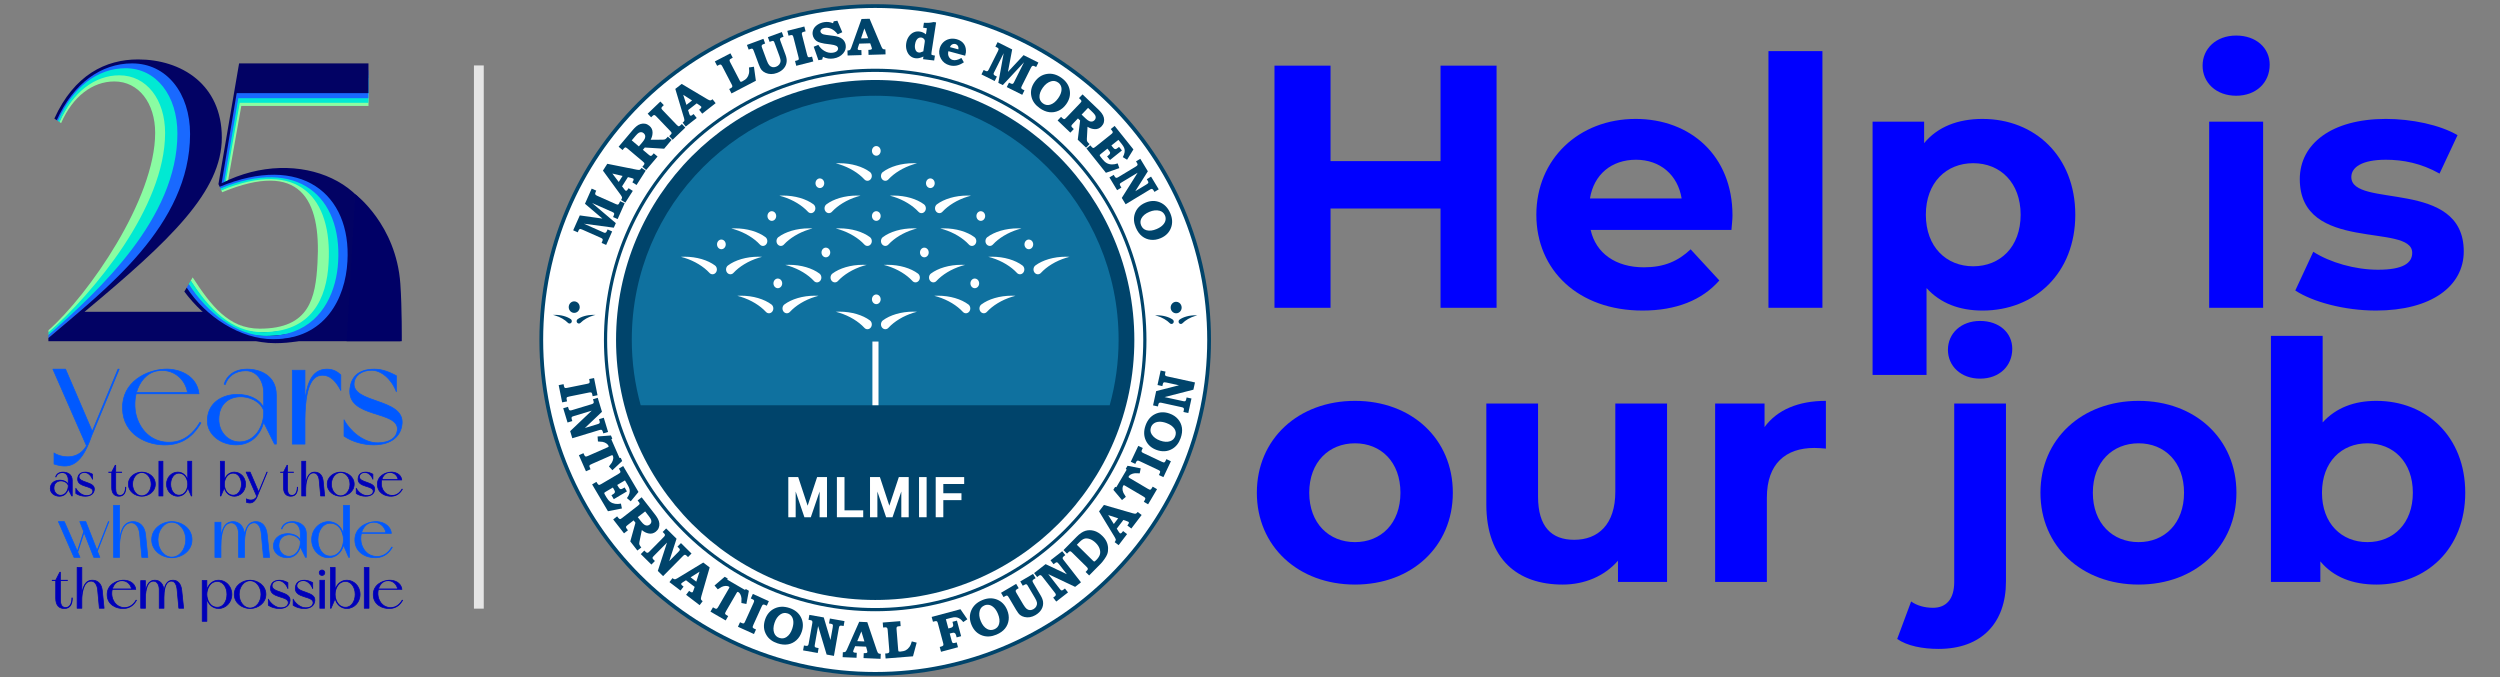 <?xml version="1.0" encoding="UTF-8" standalone="no"?><!DOCTYPE svg PUBLIC "-//W3C//DTD SVG 1.1//EN" "http://www.w3.org/Graphics/SVG/1.1/DTD/svg11.dtd"><svg width="100%" height="100%" viewBox="0 0 764 207" version="1.1" xmlns="http://www.w3.org/2000/svg" xmlns:xlink="http://www.w3.org/1999/xlink" xml:space="preserve" xmlns:serif="http://www.serif.com/" style="fill-rule:evenodd;clip-rule:evenodd;stroke-linejoin:round;stroke-miterlimit:2;"><rect x="0" y="0" width="764" height="207" fill="#808080" stroke="none"/><rect id="Artboard1" x="0" y="0" width="763.471" height="206.7" style="fill:none;"/><g id="Layer-1" serif:id="Layer 1"><path d="M370.078,103.896c-0,56.675 -45.944,102.619 -102.619,102.619c-56.674,-0 -102.618,-45.944 -102.618,-102.619c-0,-56.674 45.944,-102.618 102.618,-102.618c56.675,-0 102.619,45.944 102.619,102.618" style="fill:#00446b;fill-rule:nonzero;"/><path d="M368.926,103.896c0,56.039 -45.428,101.468 -101.467,101.468c-56.039,-0 -101.467,-45.429 -101.467,-101.468c0,-56.039 45.428,-101.467 101.467,-101.467c56.039,0 101.467,45.428 101.467,101.467" style="fill:#fff;fill-rule:nonzero;"/><path d="M350.356,103.896c-0,45.783 -37.114,82.898 -82.896,82.898c-45.784,-0 -82.898,-37.115 -82.898,-82.898c0,-45.783 37.114,-82.897 82.898,-82.897c45.782,0 82.896,37.114 82.896,82.897" style="fill:#00446b;fill-rule:nonzero;"/><path d="M349.378,103.896c-0,45.244 -36.677,81.919 -81.919,81.919c-45.243,0 -81.918,-36.675 -81.918,-81.919c-0,-45.242 36.675,-81.918 81.918,-81.918c45.242,-0 81.919,36.676 81.919,81.918" style="fill:#fff;fill-rule:nonzero;"/><path d="M346.655,103.894c0,-43.881 -35.457,-79.454 -79.196,-79.454c-43.74,0 -79.196,35.573 -79.196,79.454c-0,43.882 35.456,79.456 79.196,79.458c43.739,0 79.196,-35.576 79.196,-79.458" style="fill:#00446b;fill-rule:nonzero;"/><path d="M341.845,103.811c0,-41.171 -33.302,-74.546 -74.387,-74.546c-41.082,-0 -74.384,33.375 -74.384,74.546c-0,6.939 0.95,13.654 2.72,20.03l143.331,0c1.771,-6.376 2.72,-13.091 2.72,-20.03" style="fill:#0f719f;fill-rule:nonzero;"/><path d="M219.121,74.682c-0,0.815 0.595,1.478 1.334,1.478c0.736,-0 1.336,-0.663 1.336,-1.478c-0,-0.507 -0.23,-0.952 -0.581,-1.22c-0.005,-0.002 -0.009,-0.008 -0.019,-0.014c-0.212,-0.152 -0.464,-0.243 -0.736,-0.243c-0.739,-0 -1.334,0.659 -1.334,1.477" style="fill:#fff;fill-rule:nonzero;"/><path d="M218.298,81.006c0.074,0.034 0.141,0.075 0.205,0.123l-0.205,-0.123Zm0.207,0.123l-0.002,0c-2.203,-1.634 -5.57,-2.679 -9.345,-2.679c-0.371,0 -0.737,0.012 -1.098,0.031c0.354,0.091 0.71,0.189 1.069,0.3c3.197,0.999 5.889,2.682 7.665,4.594l0.029,0.034c0.239,0.253 0.565,0.412 0.925,0.412c0.737,-0 1.336,-0.661 1.336,-1.478c0,-0.504 -0.232,-0.949 -0.579,-1.214" style="fill:#fff;fill-rule:nonzero;"/><path d="M221.88,82.343c-0,0.817 0.595,1.478 1.333,1.478c0.361,-0 0.686,-0.159 0.927,-0.412l0.028,-0.034c1.774,-1.911 4.468,-3.595 7.666,-4.591c0.356,-0.114 0.713,-0.212 1.068,-0.303c-0.36,-0.019 -0.727,-0.031 -1.095,-0.031c-3.778,0 -7.146,1.045 -9.349,2.679l-0.003,0c-0.348,0.265 -0.575,0.711 -0.575,1.214" style="fill:#fff;fill-rule:nonzero;"/><path d="M251.051,77.155c-0,0.816 0.597,1.48 1.334,1.48c0.737,-0 1.337,-0.664 1.337,-1.48c-0,-0.505 -0.23,-0.948 -0.58,-1.216c-0.005,-0.004 -0.011,-0.009 -0.021,-0.016c-0.211,-0.154 -0.464,-0.247 -0.736,-0.247c-0.737,-0 -1.334,0.662 -1.334,1.479" style="fill:#fff;fill-rule:nonzero;"/><path d="M250.435,83.6l-0.001,0.002c-2.203,-1.634 -5.57,-2.677 -9.346,-2.677c-0.372,-0 -0.736,0.011 -1.099,0.031c0.354,0.09 0.712,0.188 1.071,0.302c3.195,0.999 5.89,2.68 7.664,4.59l0.03,0.033c0.237,0.258 0.563,0.415 0.925,0.415c0.734,-0 1.334,-0.663 1.334,-1.477c0,-0.507 -0.228,-0.951 -0.578,-1.219" style="fill:#fff;fill-rule:nonzero;"/><path d="M253.81,84.82c0,0.813 0.597,1.476 1.337,1.476c0.357,-0 0.682,-0.157 0.923,-0.415l0.031,-0.033c1.772,-1.91 4.468,-3.591 7.663,-4.59c0.357,-0.114 0.713,-0.212 1.068,-0.303c-0.36,-0.019 -0.727,-0.03 -1.096,-0.03c-3.777,-0 -7.144,1.043 -9.348,2.677l-0.002,-0.002c-0.347,0.268 -0.576,0.713 -0.576,1.22" style="fill:#fff;fill-rule:nonzero;"/><path d="M281.148,77.155c0,0.816 0.597,1.48 1.333,1.48c0.736,-0 1.336,-0.664 1.336,-1.48c-0,-0.505 -0.228,-0.948 -0.58,-1.216c-0.006,-0.004 -0.014,-0.009 -0.02,-0.016c-0.21,-0.154 -0.464,-0.247 -0.736,-0.247c-0.736,-0 -1.333,0.662 -1.333,1.479" style="fill:#fff;fill-rule:nonzero;"/><path d="M280.528,83.6l0,0.002c-2.202,-1.634 -5.569,-2.677 -9.344,-2.677c-0.37,-0 -0.739,0.011 -1.101,0.031c0.357,0.09 0.714,0.188 1.072,0.302c3.197,0.999 5.892,2.68 7.664,4.59l0.028,0.033c0.24,0.258 0.567,0.415 0.926,0.415c0.738,-0 1.335,-0.663 1.335,-1.477c0,-0.507 -0.229,-0.951 -0.58,-1.219" style="fill:#fff;fill-rule:nonzero;"/><path d="M283.905,84.82c0,0.813 0.597,1.476 1.334,1.476c0.362,-0 0.687,-0.157 0.928,-0.415l0.027,-0.033c1.775,-1.91 4.469,-3.591 7.666,-4.59c0.356,-0.114 0.714,-0.212 1.07,-0.303c-0.362,-0.019 -0.73,-0.03 -1.099,-0.03c-3.778,-0 -7.144,1.043 -9.346,2.677l-0,-0.002c-0.35,0.268 -0.58,0.713 -0.58,1.22" style="fill:#fff;fill-rule:nonzero;"/><path d="M313.078,74.682c0,0.815 0.595,1.478 1.332,1.478c0.736,-0 1.336,-0.663 1.336,-1.478c0,-0.507 -0.227,-0.952 -0.577,-1.22c-0.007,-0.002 -0.012,-0.008 -0.023,-0.014c-0.209,-0.152 -0.462,-0.243 -0.736,-0.243c-0.737,-0 -1.332,0.659 -1.332,1.477" style="fill:#fff;fill-rule:nonzero;"/><path d="M312.254,81.006c0.075,0.034 0.142,0.075 0.205,0.123l-0.205,-0.123Zm0.205,0.123c-2.204,-1.634 -5.568,-2.679 -9.344,-2.679c-0.371,0 -0.739,0.012 -1.101,0.031c0.356,0.091 0.715,0.189 1.071,0.303c3.196,0.996 5.892,2.679 7.665,4.591l0.029,0.034c0.24,0.253 0.566,0.412 0.926,0.412c0.736,-0 1.334,-0.661 1.334,-1.478c-0,-0.504 -0.231,-0.949 -0.58,-1.214" style="fill:#fff;fill-rule:nonzero;"/><path d="M315.835,82.343c0,0.817 0.599,1.478 1.334,1.478c0.361,-0 0.688,-0.159 0.926,-0.412l0.032,-0.034c1.772,-1.911 4.464,-3.595 7.662,-4.591c0.358,-0.114 0.714,-0.212 1.071,-0.303c-0.362,-0.019 -0.731,-0.031 -1.098,-0.031c-3.777,0 -7.145,1.045 -9.349,2.679c-0.349,0.265 -0.578,0.711 -0.578,1.214" style="fill:#fff;fill-rule:nonzero;"/><path d="M249.214,55.996c-0,0.816 0.6,1.475 1.337,1.475c0.738,0 1.335,-0.659 1.335,-1.475c-0,-0.504 -0.228,-0.949 -0.58,-1.219c-0.005,-0.002 -0.012,-0.007 -0.018,-0.013c-0.212,-0.157 -0.466,-0.247 -0.737,-0.247c-0.737,0 -1.337,0.663 -1.337,1.479" style="fill:#fff;fill-rule:nonzero;"/><path d="M248.599,62.441c-2.204,-1.63 -5.571,-2.677 -9.347,-2.677c-0.369,0 -0.737,0.011 -1.097,0.03c0.354,0.092 0.71,0.19 1.07,0.304c3.195,0.999 5.891,2.68 7.663,4.591l0.029,0.034c0.24,0.254 0.567,0.413 0.924,0.413c0.737,-0 1.338,-0.662 1.338,-1.479c-0,-0.504 -0.231,-0.947 -0.58,-1.216" style="fill:#fff;fill-rule:nonzero;"/><path d="M251.974,63.657c-0,0.817 0.597,1.478 1.335,1.478c0.361,0 0.689,-0.158 0.928,-0.412l0.028,-0.035c1.773,-1.909 4.467,-3.591 7.664,-4.59c0.356,-0.114 0.713,-0.212 1.07,-0.304c-0.363,-0.019 -0.73,-0.03 -1.1,-0.03c-3.775,-0 -7.142,1.047 -9.345,2.677l-0.002,0c-0.348,0.269 -0.578,0.713 -0.578,1.216" style="fill:#fff;fill-rule:nonzero;"/><path d="M282.982,55.996c0,0.816 0.596,1.475 1.333,1.475c0.738,0 1.336,-0.659 1.336,-1.475c-0,-0.504 -0.231,-0.949 -0.578,-1.219c-0.008,-0.002 -0.014,-0.007 -0.02,-0.013c-0.21,-0.157 -0.466,-0.247 -0.738,-0.247c-0.737,0 -1.333,0.663 -1.333,1.479" style="fill:#fff;fill-rule:nonzero;"/><path d="M282.157,62.323c0.073,0.031 0.141,0.073 0.208,0.118l-0.208,-0.118Zm0.208,0.118c-2.204,-1.63 -5.571,-2.677 -9.346,-2.677c-0.373,0 -0.736,0.011 -1.098,0.03c0.353,0.092 0.71,0.19 1.068,0.304c3.198,0.999 5.892,2.681 7.665,4.591l0.031,0.034c0.237,0.254 0.562,0.413 0.924,0.413c0.735,-0 1.335,-0.662 1.335,-1.479c0,-0.504 -0.231,-0.947 -0.579,-1.216" style="fill:#fff;fill-rule:nonzero;"/><path d="M285.74,63.657c-0,0.817 0.598,1.478 1.336,1.478c0.358,0 0.684,-0.158 0.925,-0.412l0.03,-0.035c1.773,-1.909 4.466,-3.591 7.662,-4.59c0.359,-0.114 0.717,-0.212 1.07,-0.304c-0.362,-0.019 -0.728,-0.03 -1.099,-0.03c-3.774,-0 -7.142,1.047 -9.345,2.677l-0.001,0c-0.35,0.269 -0.578,0.713 -0.578,1.216" style="fill:#fff;fill-rule:nonzero;"/><path d="M234.533,66.015c-0,0.817 0.599,1.478 1.336,1.478c0.738,0 1.336,-0.661 1.336,-1.478c0,-0.505 -0.228,-0.95 -0.578,-1.218c-0.007,-0.003 -0.012,-0.01 -0.021,-0.015c-0.209,-0.153 -0.463,-0.244 -0.737,-0.244c-0.737,-0 -1.336,0.661 -1.336,1.477" style="fill:#fff;fill-rule:nonzero;"/><path d="M233.714,72.34c0.069,0.036 0.137,0.075 0.204,0.124l-0.204,-0.124Zm0.206,0.121l-0.002,0.003c-2.203,-1.636 -5.57,-2.68 -9.347,-2.68c-0.371,0 -0.736,0.012 -1.097,0.031c0.354,0.091 0.712,0.189 1.069,0.303c3.197,0.997 5.891,2.679 7.663,4.592l0.031,0.033c0.24,0.254 0.565,0.412 0.923,0.412c0.738,-0 1.336,-0.661 1.336,-1.478c-0,-0.503 -0.227,-0.948 -0.576,-1.216" style="fill:#fff;fill-rule:nonzero;"/><path d="M237.295,73.677c-0,0.817 0.597,1.478 1.334,1.478c0.359,-0 0.687,-0.157 0.925,-0.411l0.031,-0.033c1.771,-1.913 4.467,-3.597 7.662,-4.593c0.359,-0.114 0.715,-0.212 1.07,-0.303c-0.362,-0.018 -0.728,-0.031 -1.099,-0.031c-3.775,0 -7.141,1.044 -9.346,2.679l-0,-0.002c-0.348,0.268 -0.577,0.713 -0.577,1.216" style="fill:#fff;fill-rule:nonzero;"/><path d="M266.465,66.015c0,0.817 0.598,1.478 1.335,1.478c0.738,0 1.334,-0.661 1.334,-1.478c0,-0.505 -0.227,-0.95 -0.578,-1.218c-0.006,-0.003 -0.012,-0.01 -0.018,-0.015c-0.212,-0.153 -0.465,-0.244 -0.738,-0.244c-0.737,-0 -1.335,0.661 -1.335,1.477" style="fill:#fff;fill-rule:nonzero;"/><path d="M265.644,72.34c0.071,0.036 0.139,0.075 0.205,0.124l-0.205,-0.124Zm0.206,0.121l-0.001,0.003c-2.202,-1.636 -5.57,-2.68 -9.347,-2.68c-0.37,0 -0.737,0.013 -1.096,0.031c0.353,0.091 0.71,0.189 1.069,0.303c3.195,0.997 5.89,2.679 7.663,4.592l0.029,0.033c0.24,0.254 0.566,0.412 0.926,0.412c0.737,-0 1.333,-0.661 1.333,-1.478c0,-0.503 -0.227,-0.948 -0.576,-1.216" style="fill:#fff;fill-rule:nonzero;"/><path d="M269.225,73.677c0,0.817 0.597,1.478 1.334,1.478c0.357,-0 0.688,-0.157 0.925,-0.411l0.031,-0.033c1.772,-1.913 4.466,-3.597 7.661,-4.593c0.36,-0.114 0.718,-0.212 1.072,-0.303c-0.362,-0.018 -0.729,-0.031 -1.099,-0.031c-3.776,0 -7.142,1.044 -9.346,2.679l-0,-0.002c-0.35,0.268 -0.578,0.713 -0.578,1.216" style="fill:#fff;fill-rule:nonzero;"/><path d="M266.465,46.109c0,0.816 0.598,1.478 1.335,1.478c0.738,-0 1.334,-0.662 1.334,-1.478c0,-0.503 -0.227,-0.948 -0.578,-1.214c-0.006,-0.005 -0.012,-0.01 -0.018,-0.016c-0.212,-0.155 -0.465,-0.248 -0.738,-0.248c-0.737,0 -1.335,0.664 -1.335,1.478" style="fill:#fff;fill-rule:nonzero;"/><path d="M265.644,52.437c0.071,0.034 0.139,0.075 0.205,0.121l-0.205,-0.121Zm0.206,0.12l-0.001,0.001c-2.202,-1.633 -5.57,-2.68 -9.347,-2.68c-0.37,0 -0.737,0.012 -1.096,0.032c0.353,0.09 0.71,0.19 1.069,0.303c3.195,0.996 5.89,2.68 7.663,4.592l0.029,0.034c0.24,0.256 0.566,0.412 0.926,0.412c0.737,0 1.333,-0.663 1.333,-1.477c0,-0.507 -0.227,-0.948 -0.576,-1.217" style="fill:#fff;fill-rule:nonzero;"/><path d="M269.225,53.774c0,0.814 0.597,1.477 1.334,1.477c0.357,0 0.688,-0.156 0.925,-0.412l0.031,-0.035c1.772,-1.911 4.466,-3.594 7.661,-4.591c0.36,-0.113 0.718,-0.213 1.072,-0.303c-0.362,-0.02 -0.729,-0.032 -1.099,-0.032c-3.776,0 -7.142,1.047 -9.346,2.68l-0,-0.001c-0.35,0.269 -0.578,0.711 -0.578,1.217" style="fill:#fff;fill-rule:nonzero;"/><path d="M298.394,66.015c0,0.817 0.6,1.478 1.337,1.478c0.736,0 1.335,-0.661 1.335,-1.478c0,-0.505 -0.229,-0.95 -0.579,-1.218c-0.004,-0.003 -0.011,-0.01 -0.02,-0.015c-0.211,-0.153 -0.464,-0.244 -0.736,-0.244c-0.737,-0 -1.337,0.661 -1.337,1.477" style="fill:#fff;fill-rule:nonzero;"/><path d="M297.574,72.34c0.071,0.036 0.139,0.075 0.205,0.124l-0.205,-0.124Zm0.206,0.121l-0.001,0.003c-2.203,-1.636 -5.57,-2.68 -9.346,-2.68c-0.369,0 -0.736,0.013 -1.1,0.031c0.356,0.091 0.716,0.189 1.07,0.303c3.198,0.997 5.893,2.679 7.666,4.592l0.028,0.033c0.24,0.254 0.567,0.412 0.926,0.412c0.738,-0 1.334,-0.661 1.334,-1.478c0,-0.503 -0.23,-0.948 -0.577,-1.216" style="fill:#fff;fill-rule:nonzero;"/><path d="M301.153,73.677c0,0.817 0.6,1.478 1.339,1.478c0.356,-0 0.684,-0.157 0.924,-0.411l0.03,-0.033c1.77,-1.913 4.466,-3.597 7.661,-4.593c0.36,-0.114 0.718,-0.212 1.071,-0.303c-0.361,-0.018 -0.728,-0.031 -1.099,-0.031c-3.774,0 -7.141,1.044 -9.346,2.679l-0,-0.002c-0.348,0.268 -0.58,0.713 -0.58,1.216" style="fill:#fff;fill-rule:nonzero;"/><path d="M236.369,86.596c0,0.816 0.597,1.478 1.336,1.478c0.736,-0 1.335,-0.662 1.335,-1.478c-0,-0.506 -0.227,-0.948 -0.578,-1.215c-0.006,-0.006 -0.013,-0.009 -0.021,-0.016c-0.211,-0.153 -0.463,-0.247 -0.736,-0.247c-0.739,0 -1.336,0.662 -1.336,1.478" style="fill:#fff;fill-rule:nonzero;"/><path d="M235.548,92.924c0.072,0.034 0.141,0.073 0.205,0.122l-0.205,-0.122Zm0.205,0.118l-0,0.004c-2.204,-1.635 -5.571,-2.681 -9.346,-2.681c-0.37,-0 -0.735,0.012 -1.099,0.031c0.356,0.091 0.712,0.192 1.071,0.302c3.197,1 5.891,2.68 7.662,4.594l0.03,0.031c0.24,0.255 0.567,0.413 0.926,0.413c0.739,0 1.334,-0.661 1.334,-1.476c0,-0.505 -0.227,-0.951 -0.578,-1.218" style="fill:#fff;fill-rule:nonzero;"/><path d="M239.129,94.26c0,0.815 0.598,1.476 1.336,1.476c0.358,0 0.685,-0.157 0.926,-0.413l0.029,-0.031c1.769,-1.915 4.465,-3.594 7.664,-4.594c0.358,-0.11 0.713,-0.211 1.07,-0.303c-0.363,-0.018 -0.731,-0.03 -1.099,-0.03c-3.779,-0 -7.146,1.046 -9.347,2.681l-0.002,-0.004c-0.349,0.267 -0.577,0.713 -0.577,1.218" style="fill:#fff;fill-rule:nonzero;"/><path d="M266.465,91.47c0,0.816 0.598,1.477 1.335,1.477c0.738,0 1.334,-0.661 1.334,-1.477c0,-0.504 -0.227,-0.948 -0.578,-1.215c-0.006,-0.004 -0.012,-0.01 -0.018,-0.014c-0.212,-0.156 -0.465,-0.25 -0.738,-0.25c-0.737,0 -1.335,0.663 -1.335,1.479" style="fill:#fff;fill-rule:nonzero;"/><path d="M265.644,97.798c0.071,0.034 0.139,0.074 0.205,0.119l-0.205,-0.119Zm0.206,0.119l-0.001,-0c-2.202,-1.631 -5.57,-2.678 -9.347,-2.678c-0.37,0 -0.737,0.013 -1.096,0.031c0.353,0.091 0.71,0.192 1.069,0.303c3.195,0.998 5.89,2.68 7.663,4.592l0.029,0.032c0.24,0.26 0.566,0.414 0.926,0.414c0.737,-0 1.333,-0.662 1.333,-1.478c0,-0.504 -0.227,-0.949 -0.576,-1.216" style="fill:#fff;fill-rule:nonzero;"/><path d="M269.225,99.133c0,0.816 0.597,1.478 1.334,1.478c0.357,-0 0.688,-0.155 0.925,-0.414l0.031,-0.032c1.772,-1.912 4.466,-3.594 7.661,-4.592c0.36,-0.111 0.718,-0.212 1.072,-0.303c-0.362,-0.018 -0.729,-0.031 -1.099,-0.031c-3.776,0 -7.142,1.046 -9.346,2.678c-0.35,0.267 -0.578,0.712 -0.578,1.216" style="fill:#fff;fill-rule:nonzero;"/><path d="M296.56,86.596c-0,0.816 0.598,1.478 1.336,1.478c0.736,-0 1.335,-0.662 1.335,-1.478c-0,-0.506 -0.228,-0.948 -0.579,-1.215c-0.007,-0.006 -0.011,-0.009 -0.02,-0.016c-0.213,-0.153 -0.463,-0.247 -0.736,-0.247c-0.738,0 -1.336,0.662 -1.336,1.478" style="fill:#fff;fill-rule:nonzero;"/><path d="M295.74,92.924c0.069,0.034 0.14,0.073 0.204,0.122l-0.204,-0.122Zm0.204,0.118l0,0.004c-2.204,-1.635 -5.569,-2.681 -9.344,-2.681c-0.374,-0 -0.737,0.012 -1.101,0.031c0.356,0.091 0.713,0.192 1.07,0.302c3.196,1 5.89,2.68 7.664,4.594l0.03,0.031c0.239,0.255 0.565,0.413 0.924,0.413c0.737,0 1.336,-0.661 1.336,-1.476c-0,-0.505 -0.23,-0.951 -0.579,-1.218" style="fill:#fff;fill-rule:nonzero;"/><path d="M299.319,94.26c-0,0.815 0.598,1.476 1.335,1.476c0.361,0 0.687,-0.157 0.926,-0.413l0.029,-0.031c1.775,-1.915 4.467,-3.594 7.664,-4.594c0.359,-0.11 0.716,-0.211 1.071,-0.303c-0.363,-0.018 -0.73,-0.03 -1.099,-0.03c-3.777,-0 -7.143,1.046 -9.346,2.681l-0.003,-0.004c-0.346,0.267 -0.577,0.713 -0.577,1.218" style="fill:#fff;fill-rule:nonzero;"/><rect x="266.608" y="104.376" width="1.864" height="19.465" style="fill:#fff;"/><path d="M252.73,158.069l-2.26,0l0,-7.857l-2.687,7.857l-1.955,0l-2.671,-7.857l0,7.857l-2.251,0l-0,-12.27l3.024,-0l2.884,8.746l2.9,-8.746l3.016,-0l0,12.27Z" style="fill:#fff;fill-rule:nonzero;"/><path d="M263.798,158.069l-8.044,0l0,-12.27l2.325,-0l0,10.16l5.719,0l0,2.11Z" style="fill:#fff;fill-rule:nonzero;"/><path d="M277.702,158.069l-2.26,0l-0,-7.857l-2.687,7.857l-1.956,0l-2.67,-7.857l-0,7.857l-2.251,0l-0,-12.27l3.023,-0l2.884,8.746l2.901,-8.746l3.016,-0l-0,12.27Z" style="fill:#fff;fill-rule:nonzero;"/><rect x="280.857" y="145.799" width="2.317" height="12.27" style="fill:#fff;"/><path d="M294.653,147.908l-6.376,0l-0,2.83l5.546,-0l0,2.101l-5.546,0l-0,5.23l-2.326,0l0,-12.27l8.702,-0l-0,2.109Z" style="fill:#fff;fill-rule:nonzero;"/><path d="M181.538,115.517l1.064,5.266l-1.495,0.302l-0.097,-0.48c-0.056,-0.278 -0.119,-0.458 -0.185,-0.538c-0.068,-0.08 -0.159,-0.132 -0.273,-0.154c-0.115,-0.022 -0.322,-0.003 -0.622,0.057l-5.98,1.208c-0.325,0.066 -0.531,0.127 -0.617,0.181c-0.085,0.055 -0.14,0.13 -0.163,0.227c-0.04,0.12 -0.038,0.289 0.005,0.505l0.116,0.573l-1.495,0.302l-1.064,-5.266l1.495,-0.302l0.086,0.428c0.062,0.306 0.124,0.501 0.187,0.585c0.063,0.085 0.147,0.139 0.251,0.164c0.104,0.025 0.299,0.009 0.582,-0.049l6.004,-1.212c0.336,-0.068 0.552,-0.135 0.649,-0.2c0.097,-0.066 0.163,-0.156 0.199,-0.271c0.027,-0.081 0.012,-0.262 -0.045,-0.542l-0.097,-0.482l1.495,-0.302Z" style="fill:#00446b;fill-rule:nonzero;"/><path d="M182.67,121.571l1.293,4.273l-5.221,4.953l3.766,-1.141c0.323,-0.097 0.519,-0.176 0.589,-0.236c0.107,-0.087 0.17,-0.18 0.192,-0.28c0.022,-0.101 -0.004,-0.274 -0.079,-0.52l-0.155,-0.514l1.46,-0.442l1.314,4.341l-1.46,0.442l-0.145,-0.48c-0.073,-0.24 -0.153,-0.403 -0.239,-0.489c-0.087,-0.086 -0.184,-0.134 -0.292,-0.145c-0.108,-0.011 -0.321,0.032 -0.638,0.127l-8.161,2.471l-0.657,-2.166l6.592,-6.265l-5.439,1.646c-0.312,0.095 -0.506,0.173 -0.58,0.237c-0.074,0.064 -0.122,0.152 -0.143,0.265c-0.021,0.112 0.005,0.289 0.078,0.529l0.152,0.503l-1.459,0.442l-1.32,-4.357l1.46,-0.441l0.137,0.45c0.075,0.25 0.149,0.415 0.219,0.495c0.071,0.079 0.168,0.131 0.291,0.153c0.122,0.023 0.29,0.003 0.501,-0.061l6.051,-1.832c0.233,-0.07 0.395,-0.147 0.488,-0.23c0.093,-0.083 0.151,-0.174 0.173,-0.274c0.022,-0.099 0.003,-0.249 -0.058,-0.449l-0.17,-0.563l1.46,-0.442Z" style="fill:#00446b;fill-rule:nonzero;"/><path d="M186.701,133.076l0.419,0.953l-0.295,0.251l2.495,5.676l0.394,-0.027l0.422,0.961l-2.987,2.805l-1.061,-1.137c0.456,-0.557 0.746,-0.94 0.867,-1.148c0.24,-0.41 0.388,-0.826 0.445,-1.247c0.044,-0.319 0.012,-0.6 -0.096,-0.846c-0.051,-0.115 -0.113,-0.182 -0.188,-0.202c-0.074,-0.018 -0.21,0.016 -0.408,0.102l-5.802,2.552c-0.342,0.15 -0.551,0.257 -0.628,0.319c-0.076,0.062 -0.127,0.134 -0.152,0.215c-0.025,0.08 -0.024,0.174 0.004,0.284c0.028,0.109 0.139,0.384 0.333,0.825l-1.397,0.613l-2.162,-4.917l1.396,-0.614l0.131,0.298c0.145,0.329 0.258,0.53 0.34,0.605c0.081,0.074 0.184,0.112 0.309,0.115c0.125,0.002 0.352,-0.068 0.679,-0.212l5.933,-2.609c0.169,-0.074 0.266,-0.14 0.293,-0.198c0.027,-0.057 0.012,-0.149 -0.043,-0.273c-0.11,-0.251 -0.327,-0.489 -0.651,-0.714c-0.323,-0.225 -0.709,-0.383 -1.157,-0.474c-0.178,-0.036 -0.646,-0.075 -1.406,-0.114l-0.111,-1.528l4.084,-0.314Z" style="fill:#00446b;fill-rule:nonzero;"/><path d="M190.445,142.428l4.673,7.912l-2.361,2.854l-1.169,-0.968c0.367,-0.498 0.618,-0.975 0.753,-1.431c0.135,-0.455 0.151,-0.88 0.049,-1.274c-0.101,-0.396 -0.285,-0.817 -0.55,-1.266l-0.854,-1.446l-2.368,1.398l0.281,0.476c0.211,0.358 0.38,0.584 0.505,0.677c0.126,0.094 0.26,0.135 0.404,0.124c0.143,-0.011 0.38,-0.115 0.711,-0.31l0.361,-0.214l0.714,1.209l-4.021,2.376l-0.714,-1.209l0.41,-0.242c0.278,-0.165 0.462,-0.317 0.55,-0.458c0.089,-0.142 0.123,-0.282 0.102,-0.423c-0.021,-0.139 -0.147,-0.404 -0.377,-0.794l-0.253,-0.428l-2.183,1.29c-0.231,0.137 -0.366,0.231 -0.403,0.284c-0.036,0.052 -0.049,0.119 -0.037,0.201c0.011,0.081 0.081,0.231 0.21,0.448l0.469,0.796c0.351,0.593 0.732,1.043 1.144,1.35c0.412,0.306 0.902,0.507 1.471,0.602c0.57,0.094 1.167,0.073 1.793,-0.064l0.304,1.494l-4.264,0.841l-4.842,-8.197l1.313,-0.776l0.141,0.237c0.187,0.317 0.335,0.517 0.445,0.599c0.11,0.082 0.234,0.111 0.374,0.09c0.082,-0.018 0.281,-0.12 0.599,-0.308l5.171,-3.055c0.282,-0.166 0.453,-0.294 0.517,-0.383c0.063,-0.09 0.093,-0.188 0.087,-0.295c-0.004,-0.107 -0.078,-0.28 -0.22,-0.52l-0.249,-0.421l1.314,-0.776Z" style="fill:#00446b;fill-rule:nonzero;"/><path d="M197.157,156.289l-2.253,1.751l1.002,1.29c0.394,0.506 0.735,0.848 1.024,1.027c0.289,0.178 0.57,0.263 0.843,0.254c0.273,-0.009 0.535,-0.111 0.784,-0.305c0.229,-0.178 0.38,-0.39 0.452,-0.635c0.073,-0.247 0.063,-0.509 -0.027,-0.789c-0.091,-0.279 -0.328,-0.666 -0.712,-1.16l-1.113,-1.433Zm-1.065,-4.318l4.167,5.361c0.268,0.344 0.53,0.745 0.785,1.204c0.256,0.457 0.406,0.934 0.451,1.429c0.044,0.495 -0.024,0.96 -0.207,1.395c-0.182,0.435 -0.477,0.811 -0.885,1.128c-0.661,0.514 -1.38,0.695 -2.156,0.542c-0.776,-0.153 -1.476,-0.502 -2.102,-1.049l-0.694,3.407l-0.036,0.148c-0.051,0.226 -0.074,0.413 -0.068,0.562c0.006,0.149 0.031,0.283 0.076,0.401c0.045,0.118 0.134,0.262 0.266,0.432l0.291,0.374l-1.204,0.936l-2.164,-2.784l1.581,-5.705l-0.562,-0.723l-1.735,1.349c-0.299,0.233 -0.476,0.397 -0.531,0.493c-0.056,0.096 -0.075,0.196 -0.058,0.3c0.017,0.103 0.111,0.265 0.282,0.485l0.31,0.398l-1.204,0.936l-3.307,-4.253l1.204,-0.937l0.302,0.389c0.159,0.205 0.294,0.333 0.404,0.384c0.11,0.052 0.226,0.065 0.345,0.039c0.066,-0.018 0.231,-0.129 0.493,-0.333l4.898,-3.806c0.191,-0.15 0.315,-0.271 0.372,-0.365c0.057,-0.095 0.07,-0.187 0.04,-0.278c-0.032,-0.135 -0.099,-0.268 -0.199,-0.398l-0.143,-0.17l-0.253,-0.326l1.241,-0.965Z" style="fill:#00446b;fill-rule:nonzero;"/><path d="M203.577,161.494l3.175,3.138l-2.227,6.844l2.767,-2.799c0.237,-0.239 0.372,-0.403 0.405,-0.488c0.051,-0.127 0.063,-0.24 0.034,-0.338c-0.028,-0.099 -0.133,-0.239 -0.317,-0.42l-0.382,-0.377l1.073,-1.085l3.225,3.189l-1.072,1.085l-0.357,-0.353c-0.178,-0.176 -0.326,-0.282 -0.443,-0.316c-0.117,-0.034 -0.225,-0.03 -0.326,0.012c-0.099,0.041 -0.266,0.181 -0.499,0.416l-5.995,6.065l-1.61,-1.592l2.805,-8.65l-3.994,4.041c-0.23,0.232 -0.363,0.394 -0.398,0.485c-0.035,0.091 -0.035,0.192 0.001,0.301c0.036,0.109 0.142,0.252 0.321,0.428l0.373,0.369l-1.072,1.085l-3.237,-3.199l1.072,-1.085l0.335,0.33c0.186,0.184 0.329,0.294 0.429,0.33c0.1,0.036 0.21,0.035 0.329,-0.003c0.119,-0.038 0.255,-0.136 0.411,-0.293l4.444,-4.497c0.171,-0.172 0.277,-0.317 0.32,-0.434c0.042,-0.117 0.05,-0.225 0.022,-0.323c-0.029,-0.098 -0.117,-0.221 -0.265,-0.368l-0.419,-0.413l1.072,-1.085Z" style="fill:#00446b;fill-rule:nonzero;"/><path d="M211.051,176.428l1.737,1.326l0.99,-3.053l-2.727,1.727Zm3.863,-4.517l1.965,1.499l-2.538,8.77c-0.133,0.469 -0.176,0.787 -0.129,0.955c0.047,0.169 0.22,0.364 0.52,0.587l-0.925,1.212l-4.139,-3.159l0.925,-1.212l0.256,0.185c0.23,0.175 0.414,0.268 0.553,0.278c0.138,0.009 0.24,-0.03 0.308,-0.118c0.058,-0.076 0.136,-0.261 0.235,-0.556l0.348,-0.997l-2.659,-2.03l-1.004,0.636c-0.211,0.137 -0.338,0.235 -0.384,0.294c-0.05,0.067 -0.073,0.146 -0.066,0.237c0.006,0.091 0.054,0.191 0.144,0.299c0.058,0.071 0.248,0.229 0.57,0.475l-0.925,1.212l-3.387,-2.584l0.926,-1.213c0.217,0.166 0.39,0.269 0.52,0.308c0.128,0.039 0.254,0.045 0.376,0.019c0.123,-0.026 0.302,-0.111 0.538,-0.256l7.972,-4.841Z" style="fill:#00446b;fill-rule:nonzero;"/><path d="M221.472,176.263l0.901,0.522l-0.091,0.377l5.364,3.109l0.302,-0.254l0.909,0.526l-0.758,4.028l-1.527,-0.291c0.04,-0.72 0.048,-1.199 0.023,-1.439c-0.049,-0.473 -0.174,-0.896 -0.377,-1.269c-0.152,-0.283 -0.344,-0.492 -0.576,-0.626c-0.109,-0.064 -0.2,-0.081 -0.271,-0.052c-0.071,0.028 -0.161,0.136 -0.269,0.323l-3.179,5.483c-0.187,0.324 -0.294,0.534 -0.318,0.629c-0.025,0.095 -0.024,0.183 0.004,0.262c0.027,0.08 0.084,0.156 0.17,0.227c0.088,0.072 0.339,0.229 0.755,0.47l-0.765,1.319l-4.647,-2.693l0.765,-1.32l0.281,0.163c0.312,0.181 0.522,0.277 0.631,0.288c0.11,0.012 0.216,-0.018 0.319,-0.089c0.102,-0.072 0.243,-0.262 0.423,-0.573l3.249,-5.606c0.093,-0.159 0.133,-0.27 0.12,-0.333c-0.013,-0.062 -0.078,-0.127 -0.196,-0.195c-0.237,-0.138 -0.552,-0.202 -0.946,-0.193c-0.395,0.009 -0.799,0.11 -1.215,0.301c-0.164,0.075 -0.565,0.321 -1.202,0.738l-0.991,-1.169l3.112,-2.663Z" style="fill:#00446b;fill-rule:nonzero;"/><path d="M230.07,181.499l4.893,2.219l-0.631,1.389l-0.444,-0.203c-0.259,-0.116 -0.441,-0.171 -0.545,-0.164c-0.105,0.008 -0.2,0.052 -0.285,0.131c-0.085,0.08 -0.191,0.26 -0.318,0.538l-2.519,5.556c-0.137,0.302 -0.209,0.504 -0.214,0.606c-0.006,0.101 0.023,0.19 0.087,0.265c0.074,0.103 0.212,0.2 0.414,0.291l0.531,0.242l-0.63,1.389l-4.892,-2.219l0.63,-1.389l0.397,0.18c0.284,0.129 0.479,0.193 0.585,0.191c0.105,-0.001 0.198,-0.037 0.279,-0.107c0.081,-0.071 0.182,-0.237 0.301,-0.501l2.53,-5.578c0.142,-0.312 0.214,-0.526 0.218,-0.644c0.003,-0.116 -0.031,-0.223 -0.103,-0.319c-0.05,-0.07 -0.205,-0.163 -0.466,-0.281l-0.448,-0.203l0.63,-1.389Z" style="fill:#00446b;fill-rule:nonzero;"/><path d="M240.714,187.47c-0.795,-0.26 -1.525,-0.169 -2.189,0.273c-0.836,0.558 -1.448,1.43 -1.836,2.617c-0.389,1.187 -0.421,2.215 -0.097,3.087c0.281,0.745 0.812,1.247 1.592,1.502c0.784,0.257 1.508,0.166 2.172,-0.271c0.785,-0.524 1.372,-1.377 1.758,-2.559c0.272,-0.831 0.382,-1.569 0.33,-2.212c-0.052,-0.644 -0.235,-1.172 -0.548,-1.585c-0.313,-0.412 -0.707,-0.697 -1.182,-0.852m0.516,-1.677c1.659,0.543 2.837,1.488 3.533,2.835c0.696,1.348 0.785,2.815 0.265,4.403c-0.349,1.066 -0.894,1.936 -1.633,2.609c-0.741,0.672 -1.598,1.097 -2.572,1.274c-0.974,0.178 -2.045,0.075 -3.215,-0.308c-1.544,-0.505 -2.67,-1.345 -3.375,-2.518c-0.855,-1.416 -1.001,-2.982 -0.438,-4.7c0.522,-1.597 1.471,-2.733 2.846,-3.409c1.375,-0.675 2.904,-0.738 4.589,-0.186" style="fill:#00446b;fill-rule:nonzero;"/><path d="M247.345,187.906l4.395,0.78l2.054,6.897l0.688,-3.874c0.059,-0.332 0.077,-0.543 0.056,-0.632c-0.03,-0.134 -0.084,-0.233 -0.164,-0.298c-0.079,-0.065 -0.245,-0.12 -0.499,-0.165l-0.528,-0.094l0.266,-1.501l4.466,0.792l-0.266,1.502l-0.494,-0.088c-0.247,-0.044 -0.428,-0.047 -0.545,-0.008c-0.115,0.038 -0.202,0.103 -0.261,0.194c-0.058,0.091 -0.116,0.3 -0.175,0.627l-1.489,8.396l-2.23,-0.396l-2.604,-8.712l-0.992,5.594c-0.058,0.322 -0.075,0.53 -0.051,0.625c0.022,0.095 0.079,0.178 0.17,0.248c0.092,0.069 0.261,0.126 0.508,0.17l0.517,0.091l-0.266,1.502l-4.482,-0.795l0.267,-1.502l0.463,0.083c0.257,0.045 0.437,0.054 0.54,0.027c0.103,-0.027 0.193,-0.09 0.269,-0.189c0.076,-0.099 0.133,-0.257 0.172,-0.475l1.104,-6.225c0.043,-0.239 0.048,-0.418 0.016,-0.539c-0.032,-0.121 -0.087,-0.213 -0.165,-0.278c-0.079,-0.065 -0.221,-0.116 -0.427,-0.152l-0.579,-0.103l0.266,-1.502Z" style="fill:#00446b;fill-rule:nonzero;"/><path d="M261.98,195.932l2.183,0.097l-0.93,-3.072l-1.253,2.975Zm0.591,-5.914l2.47,0.109l2.924,8.648c0.159,0.461 0.306,0.747 0.441,0.858c0.134,0.111 0.388,0.173 0.761,0.184l-0.067,1.523l-5.202,-0.229l0.068,-1.523l0.315,0.005c0.289,0.013 0.493,-0.016 0.612,-0.087c0.119,-0.071 0.181,-0.162 0.186,-0.273c0.004,-0.094 -0.037,-0.291 -0.124,-0.591l-0.283,-1.017l-3.343,-0.147l-0.461,1.095c-0.095,0.233 -0.144,0.386 -0.147,0.46c-0.004,0.084 0.023,0.162 0.081,0.233c0.057,0.071 0.153,0.125 0.288,0.163c0.089,0.025 0.335,0.046 0.74,0.064l-0.067,1.524l-4.256,-0.188l0.067,-1.523c0.273,0.012 0.474,-0.003 0.602,-0.045c0.128,-0.042 0.235,-0.108 0.32,-0.2c0.086,-0.09 0.184,-0.263 0.296,-0.517l3.779,-8.526Z" style="fill:#00446b;fill-rule:nonzero;"/><path d="M269.762,190.247l5.355,-0.426l0.12,1.52l-0.468,0.037c-0.261,0.021 -0.425,0.048 -0.49,0.079c-0.121,0.063 -0.205,0.15 -0.254,0.262c-0.049,0.112 -0.065,0.286 -0.045,0.523l0.499,6.279c0.02,0.252 0.044,0.406 0.072,0.462c0.028,0.055 0.081,0.097 0.157,0.125c0.076,0.029 0.219,0.035 0.428,0.018c0.702,-0.056 1.26,-0.192 1.673,-0.41c0.413,-0.218 0.775,-0.544 1.086,-0.978c0.311,-0.435 0.562,-1.011 0.752,-1.729l1.487,0.381l-1.124,4.18l-8.374,0.666l-0.122,-1.52l0.524,-0.042c0.213,-0.017 0.373,-0.059 0.478,-0.125c0.105,-0.067 0.178,-0.15 0.22,-0.251c0.042,-0.102 0.053,-0.273 0.034,-0.515l-0.495,-6.223c-0.021,-0.263 -0.061,-0.45 -0.12,-0.561c-0.058,-0.112 -0.136,-0.19 -0.231,-0.235c-0.095,-0.046 -0.25,-0.06 -0.463,-0.043l-0.579,0.046l-0.12,-1.52Z" style="fill:#00446b;fill-rule:nonzero;"/><path d="M284.717,188.536l8.791,-2.359l2.116,3.073l-1.249,0.851c-0.356,-0.433 -0.67,-0.749 -0.941,-0.946c-0.27,-0.197 -0.568,-0.342 -0.892,-0.435c-0.325,-0.093 -0.657,-0.124 -0.998,-0.093c-0.227,0.023 -0.618,0.109 -1.171,0.257l-1.311,0.352l0.758,2.824l0.67,-0.18c0.255,-0.068 0.443,-0.16 0.567,-0.275c0.125,-0.115 0.203,-0.242 0.233,-0.382c0.031,-0.139 0.008,-0.351 -0.069,-0.635l-0.151,-0.565l1.371,-0.369l1.279,4.763l-1.372,0.368l-0.184,-0.687c-0.054,-0.198 -0.11,-0.338 -0.171,-0.42c-0.078,-0.11 -0.168,-0.192 -0.27,-0.247c-0.102,-0.055 -0.209,-0.083 -0.321,-0.086c-0.112,-0.002 -0.306,0.033 -0.579,0.107l-0.588,0.157l0.601,2.237c0.072,0.27 0.143,0.445 0.215,0.527c0.071,0.082 0.163,0.132 0.277,0.151c0.114,0.018 0.316,-0.011 0.605,-0.089l0.434,-0.117l0.396,1.473l-5.189,1.393l-0.396,-1.473l0.346,-0.093c0.383,-0.103 0.622,-0.22 0.715,-0.351c0.093,-0.131 0.1,-0.347 0.019,-0.648l-1.643,-6.121c-0.075,-0.28 -0.148,-0.459 -0.218,-0.539c-0.071,-0.079 -0.166,-0.127 -0.286,-0.144c-0.119,-0.017 -0.337,0.017 -0.654,0.102l-0.345,0.092l-0.395,-1.473Z" style="fill:#00446b;fill-rule:nonzero;"/><path d="M300.879,185.002c-0.771,0.323 -1.264,0.869 -1.478,1.638c-0.268,0.968 -0.161,2.029 0.321,3.181c0.482,1.151 1.13,1.951 1.944,2.399c0.701,0.381 1.43,0.413 2.187,0.096c0.761,-0.318 1.25,-0.86 1.466,-1.625c0.253,-0.91 0.139,-1.939 -0.342,-3.086c-0.337,-0.807 -0.735,-1.436 -1.196,-1.889c-0.459,-0.453 -0.944,-0.733 -1.45,-0.841c-0.506,-0.108 -0.991,-0.066 -1.452,0.127m-0.706,-1.606c1.611,-0.674 3.121,-0.728 4.528,-0.164c1.407,0.565 2.434,1.618 3.078,3.159c0.433,1.035 0.589,2.049 0.468,3.042c-0.12,0.993 -0.491,1.874 -1.112,2.645c-0.622,0.771 -1.499,1.394 -2.635,1.869c-1.499,0.627 -2.9,0.727 -4.201,0.301c-1.571,-0.514 -2.706,-1.604 -3.403,-3.272c-0.648,-1.55 -0.673,-3.03 -0.074,-4.44c0.6,-1.41 1.716,-2.456 3.351,-3.14" style="fill:#00446b;fill-rule:nonzero;"/><path d="M305.914,181.159l4.627,-2.73l0.775,1.314l-0.456,0.268c-0.208,0.123 -0.342,0.236 -0.4,0.337c-0.059,0.103 -0.082,0.212 -0.067,0.329c0.014,0.117 0.105,0.319 0.273,0.605l2.04,3.457c0.381,0.645 0.729,1.088 1.045,1.329c0.317,0.241 0.655,0.368 1.013,0.38c0.359,0.011 0.724,-0.093 1.097,-0.312c0.372,-0.219 0.65,-0.506 0.833,-0.859c0.183,-0.352 0.256,-0.705 0.215,-1.058c-0.04,-0.353 -0.249,-0.851 -0.629,-1.496l-2.249,-3.812c-0.094,-0.158 -0.181,-0.26 -0.261,-0.303c-0.108,-0.059 -0.219,-0.08 -0.331,-0.063c-0.079,0.01 -0.248,0.092 -0.507,0.244l-0.366,0.216l-0.775,-1.313l3.914,-2.309l0.775,1.313l-0.306,0.181c-0.304,0.179 -0.481,0.308 -0.532,0.387c-0.077,0.119 -0.109,0.245 -0.097,0.378c0.004,0.09 0.097,0.289 0.278,0.597l2.209,3.744c0.407,0.69 0.648,1.327 0.725,1.912c0.098,0.799 -0.051,1.552 -0.448,2.261c-0.398,0.707 -1.011,1.306 -1.84,1.796c-0.584,0.344 -1.16,0.563 -1.728,0.657c-0.567,0.093 -1.123,0.075 -1.666,-0.055c-0.544,-0.128 -0.994,-0.338 -1.352,-0.629c-0.357,-0.291 -0.75,-0.799 -1.179,-1.525l-2.164,-3.669c-0.198,-0.336 -0.344,-0.541 -0.438,-0.618c-0.093,-0.076 -0.195,-0.112 -0.303,-0.11c-0.108,0.003 -0.28,0.074 -0.515,0.213l-0.435,0.256l-0.775,-1.313Z" style="fill:#00446b;fill-rule:nonzero;"/><path d="M316.017,175.142l3.522,-2.743l6.499,3.091l-2.419,-3.105c-0.207,-0.265 -0.351,-0.42 -0.432,-0.464c-0.119,-0.068 -0.23,-0.093 -0.331,-0.078c-0.101,0.016 -0.254,0.102 -0.457,0.261l-0.423,0.329l-0.938,-1.203l3.579,-2.788l0.937,1.204l-0.396,0.308c-0.198,0.155 -0.321,0.287 -0.37,0.399c-0.049,0.111 -0.059,0.22 -0.031,0.324c0.028,0.105 0.146,0.288 0.349,0.55l5.24,6.727l-1.785,1.391l-8.217,-3.897l3.492,4.482c0.201,0.258 0.344,0.41 0.43,0.456c0.086,0.047 0.186,0.06 0.299,0.039c0.113,-0.022 0.267,-0.109 0.466,-0.263l0.414,-0.323l0.938,1.203l-3.591,2.797l-0.938,-1.203l0.372,-0.289c0.206,-0.16 0.333,-0.288 0.382,-0.383c0.049,-0.095 0.062,-0.204 0.039,-0.326c-0.023,-0.123 -0.102,-0.271 -0.238,-0.446l-3.885,-4.988c-0.149,-0.19 -0.279,-0.315 -0.39,-0.372c-0.11,-0.057 -0.216,-0.079 -0.318,-0.063c-0.1,0.015 -0.233,0.086 -0.398,0.215l-0.464,0.362l-0.937,-1.204Z" style="fill:#00446b;fill-rule:nonzero;"/><path d="M329.082,166.484l4.887,4.823c0.165,0.163 0.276,0.254 0.332,0.272c0.086,0.026 0.169,0.02 0.246,-0.018c0.078,-0.037 0.226,-0.166 0.445,-0.387c0.605,-0.614 0.984,-1.188 1.136,-1.721c0.152,-0.534 0.123,-1.114 -0.085,-1.741c-0.209,-0.627 -0.602,-1.225 -1.181,-1.797c-0.571,-0.564 -1.167,-0.954 -1.787,-1.171c-0.62,-0.216 -1.163,-0.263 -1.628,-0.137c-0.465,0.125 -0.968,0.462 -1.512,1.013l-0.853,0.864Zm-4.086,1.632l4.054,-4.108c0.921,-0.932 1.801,-1.528 2.64,-1.786c0.84,-0.258 1.711,-0.264 2.617,-0.019c0.904,0.246 1.763,0.771 2.577,1.574c0.566,0.558 0.991,1.141 1.272,1.748c0.282,0.607 0.439,1.252 0.472,1.935c0.033,0.683 -0.047,1.303 -0.241,1.859c-0.146,0.418 -0.433,0.931 -0.863,1.538c-0.429,0.608 -0.799,1.069 -1.11,1.384l-3.571,3.618l-1.085,-1.071l0.267,-0.271c0.227,-0.23 0.357,-0.399 0.39,-0.507c0.033,-0.109 0.027,-0.231 -0.019,-0.364c-0.041,-0.101 -0.182,-0.269 -0.422,-0.506l-4.286,-4.23c-0.24,-0.237 -0.41,-0.374 -0.512,-0.41c-0.1,-0.036 -0.205,-0.035 -0.314,0.003c-0.107,0.038 -0.278,0.176 -0.512,0.413l-0.268,0.271l-1.086,-1.071Z" style="fill:#00446b;fill-rule:nonzero;"/><path d="M340.383,160.137l1.326,-1.738l-3.052,-0.99l1.726,2.728Zm-4.518,-3.864l1.5,-1.964l8.77,2.538c0.468,0.133 0.787,0.175 0.955,0.128c0.169,-0.046 0.364,-0.219 0.586,-0.52l1.213,0.926l-3.159,4.139l-1.212,-0.926l0.185,-0.256c0.176,-0.23 0.267,-0.414 0.278,-0.552c0.008,-0.138 -0.03,-0.241 -0.119,-0.308c-0.075,-0.058 -0.26,-0.137 -0.555,-0.236l-0.997,-0.348l-2.03,2.66l0.635,1.004c0.137,0.211 0.236,0.338 0.295,0.383c0.066,0.051 0.146,0.074 0.236,0.067c0.092,-0.007 0.192,-0.054 0.3,-0.144c0.071,-0.058 0.229,-0.249 0.475,-0.57l1.212,0.925l-2.584,3.386l-1.213,-0.925c0.166,-0.218 0.269,-0.391 0.307,-0.52c0.039,-0.128 0.046,-0.254 0.019,-0.377c-0.025,-0.122 -0.111,-0.301 -0.256,-0.538l-4.841,-7.972Z" style="fill:#00446b;fill-rule:nonzero;"/><path d="M340.241,149.693l0.529,-0.898l0.376,0.094l3.149,-5.342l-0.251,-0.304l0.532,-0.903l4.022,0.787l-0.303,1.525c-0.719,-0.046 -1.198,-0.057 -1.439,-0.034c-0.473,0.045 -0.897,0.168 -1.271,0.368c-0.284,0.15 -0.495,0.34 -0.63,0.571c-0.065,0.109 -0.083,0.199 -0.055,0.271c0.028,0.071 0.136,0.162 0.322,0.272l5.459,3.219c0.322,0.19 0.531,0.297 0.627,0.323c0.094,0.025 0.182,0.025 0.262,-0.002c0.08,-0.027 0.156,-0.083 0.228,-0.169c0.072,-0.087 0.231,-0.337 0.475,-0.752l1.314,0.774l-2.729,4.628l-1.313,-0.775l0.166,-0.28c0.182,-0.309 0.28,-0.519 0.292,-0.629c0.012,-0.108 -0.017,-0.215 -0.087,-0.318c-0.071,-0.103 -0.261,-0.246 -0.569,-0.428l-5.583,-3.291c-0.159,-0.094 -0.269,-0.134 -0.331,-0.122c-0.062,0.012 -0.128,0.077 -0.197,0.195c-0.139,0.235 -0.206,0.55 -0.2,0.944c0.006,0.395 0.103,0.8 0.292,1.217c0.074,0.165 0.317,0.568 0.729,1.207l-1.176,0.983l-2.64,-3.131Z" style="fill:#00446b;fill-rule:nonzero;"/><path d="M345.563,141.115l2.293,-4.858l1.379,0.651l-0.209,0.443c-0.122,0.256 -0.179,0.437 -0.172,0.542c0.006,0.104 0.048,0.2 0.126,0.286c0.079,0.087 0.257,0.195 0.533,0.326l5.517,2.604c0.3,0.142 0.5,0.216 0.602,0.223c0.102,0.008 0.191,-0.02 0.267,-0.083c0.105,-0.073 0.203,-0.209 0.298,-0.409l0.249,-0.528l1.38,0.651l-2.294,4.858l-1.379,-0.65l0.186,-0.396c0.133,-0.282 0.201,-0.476 0.2,-0.581c0.001,-0.105 -0.034,-0.199 -0.103,-0.281c-0.069,-0.082 -0.234,-0.186 -0.496,-0.309l-5.539,-2.615c-0.309,-0.146 -0.523,-0.221 -0.64,-0.227c-0.116,-0.005 -0.224,0.028 -0.322,0.099c-0.069,0.049 -0.165,0.202 -0.287,0.46l-0.209,0.445l-1.38,-0.651Z" style="fill:#00446b;fill-rule:nonzero;"/><path d="M351.748,130.553c-0.279,0.788 -0.207,1.52 0.219,2.196c0.536,0.849 1.393,1.483 2.57,1.901c1.176,0.418 2.204,0.476 3.083,0.174c0.753,-0.263 1.267,-0.78 1.542,-1.553c0.276,-0.779 0.204,-1.505 -0.216,-2.179c-0.505,-0.798 -1.344,-1.406 -2.515,-1.822c-0.823,-0.293 -1.558,-0.421 -2.203,-0.385c-0.644,0.036 -1.177,0.206 -1.597,0.508c-0.422,0.303 -0.715,0.69 -0.883,1.16m-1.663,-0.557c0.584,-1.646 1.559,-2.799 2.923,-3.461c1.365,-0.662 2.834,-0.714 4.408,-0.155c1.058,0.376 1.913,0.942 2.566,1.699c0.654,0.756 1.057,1.624 1.211,2.602c0.152,0.978 0.024,2.047 -0.389,3.207c-0.544,1.531 -1.411,2.635 -2.602,3.311c-1.437,0.818 -3.007,0.925 -4.71,0.32c-1.583,-0.563 -2.695,-1.54 -3.336,-2.931c-0.641,-1.391 -0.665,-2.922 -0.071,-4.592" style="fill:#00446b;fill-rule:nonzero;"/><path d="M352.373,123.885l0.951,-4.362l6.972,-1.783l-3.846,-0.838c-0.328,-0.071 -0.538,-0.098 -0.628,-0.08c-0.135,0.024 -0.236,0.075 -0.305,0.151c-0.067,0.077 -0.129,0.241 -0.183,0.493l-0.115,0.524l-1.49,-0.325l0.966,-4.431l1.491,0.324l-0.108,0.49c-0.053,0.246 -0.063,0.427 -0.029,0.544c0.034,0.117 0.095,0.207 0.184,0.269c0.089,0.062 0.295,0.129 0.62,0.199l8.331,1.816l-0.483,2.212l-8.807,2.263l5.552,1.21c0.319,0.069 0.526,0.095 0.622,0.076c0.096,-0.02 0.181,-0.074 0.254,-0.162c0.073,-0.089 0.136,-0.255 0.19,-0.5l0.112,-0.514l1.49,0.325l-0.97,4.447l-1.49,-0.325l0.101,-0.46c0.055,-0.255 0.071,-0.434 0.048,-0.539c-0.023,-0.104 -0.083,-0.195 -0.179,-0.275c-0.095,-0.08 -0.251,-0.144 -0.468,-0.19l-6.176,-1.347c-0.237,-0.052 -0.417,-0.064 -0.538,-0.037c-0.122,0.027 -0.217,0.078 -0.285,0.155c-0.068,0.076 -0.124,0.216 -0.168,0.42l-0.126,0.575l-1.49,-0.325Z" style="fill:#00446b;fill-rule:nonzero;"/><path d="M173.803,93.857c0,0.972 0.751,1.759 1.679,1.759c0.929,-0 1.682,-0.787 1.682,-1.759c-0,-0.601 -0.291,-1.132 -0.727,-1.454c-0.01,-0.002 -0.018,-0.007 -0.026,-0.015c-0.263,-0.187 -0.585,-0.295 -0.929,-0.295c-0.928,0 -1.679,0.791 -1.679,1.764" style="fill:#00446b;fill-rule:nonzero;"/><path d="M174.343,97.484c0.037,0.016 0.073,0.037 0.108,0.059l-0.108,-0.059Zm0.108,0.059c-1.152,-0.806 -2.911,-1.325 -4.883,-1.325c-0.195,0 -0.385,0.006 -0.573,0.015c0.184,0.046 0.371,0.094 0.557,0.151c1.671,0.493 3.078,1.325 4.005,2.271l0.016,0.016c0.124,0.125 0.293,0.204 0.482,0.204c0.385,0 0.699,-0.327 0.699,-0.732c-0,-0.248 -0.121,-0.468 -0.303,-0.6" style="fill:#00446b;fill-rule:nonzero;"/><path d="M176.214,98.143c-0,0.405 0.313,0.732 0.698,0.732c0.188,0 0.358,-0.079 0.483,-0.204l0.016,-0.016c0.926,-0.946 2.333,-1.778 4.002,-2.271c0.188,-0.057 0.375,-0.105 0.56,-0.151c-0.189,-0.009 -0.38,-0.015 -0.574,-0.015c-1.972,0 -3.731,0.518 -4.882,1.325l-0.001,-0c-0.182,0.132 -0.302,0.352 -0.302,0.6" style="fill:#00446b;fill-rule:nonzero;"/><path d="M357.755,93.988c-0,0.972 0.751,1.758 1.68,1.758c0.927,-0 1.681,-0.786 1.681,-1.758c-0,-0.601 -0.291,-1.132 -0.728,-1.454c-0.009,-0.003 -0.017,-0.008 -0.026,-0.015c-0.263,-0.187 -0.585,-0.295 -0.927,-0.295c-0.929,0 -1.68,0.791 -1.68,1.764" style="fill:#00446b;fill-rule:nonzero;"/><path d="M358.294,97.615c0.037,0.015 0.073,0.037 0.108,0.059l-0.108,-0.059Zm0.108,0.059c-1.153,-0.807 -2.911,-1.325 -4.883,-1.325c-0.195,0 -0.385,0.006 -0.573,0.016c0.184,0.044 0.371,0.093 0.557,0.149c1.671,0.494 3.078,1.326 4.004,2.272l0.017,0.016c0.124,0.125 0.294,0.205 0.482,0.205c0.385,0 0.699,-0.328 0.699,-0.732c-0,-0.249 -0.121,-0.468 -0.303,-0.601" style="fill:#00446b;fill-rule:nonzero;"/><path d="M360.165,98.275c-0,0.404 0.313,0.732 0.698,0.732c0.188,0 0.358,-0.08 0.483,-0.205l0.016,-0.016c0.926,-0.946 2.334,-1.778 4.002,-2.272c0.188,-0.056 0.375,-0.105 0.56,-0.15c-0.189,-0.009 -0.38,-0.015 -0.574,-0.015c-1.972,0 -3.731,0.518 -4.883,1.325l-0,0c-0.182,0.132 -0.302,0.352 -0.302,0.601" style="fill:#00446b;fill-rule:nonzero;"/><path d="M175.165,70.379l2.021,-4.552l6.912,0.975l-5.333,-4.532l2.055,-4.631l1.394,0.618l-0.221,0.498c-0.119,0.269 -0.145,0.48 -0.078,0.634c0.068,0.154 0.258,0.3 0.571,0.439l5.721,2.539c0.25,0.111 0.413,0.166 0.488,0.165c0.116,-0.001 0.21,-0.031 0.283,-0.091c0.104,-0.08 0.195,-0.206 0.272,-0.38l0.253,-0.569l1.393,0.619l-2.147,4.838l-1.394,-0.619l0.167,-0.375c0.121,-0.274 0.182,-0.468 0.181,-0.584c-0,-0.115 -0.035,-0.215 -0.104,-0.301c-0.069,-0.085 -0.224,-0.181 -0.464,-0.288l-6.198,-2.75l7.262,6.157l-0.618,1.392l-9.135,-1.215l6.125,2.718c0.14,0.062 0.259,0.085 0.359,0.069c0.099,-0.017 0.19,-0.062 0.273,-0.138c0.082,-0.075 0.169,-0.217 0.261,-0.424l0.215,-0.482l1.393,0.618l-1.83,4.124l-1.394,-0.618l0.18,-0.406c0.114,-0.256 0.169,-0.442 0.165,-0.557c-0.004,-0.114 -0.045,-0.216 -0.123,-0.306c-0.079,-0.09 -0.25,-0.194 -0.515,-0.311l-5.649,-2.507c-0.26,-0.116 -0.436,-0.173 -0.528,-0.174c-0.125,-0.003 -0.231,0.028 -0.318,0.093c-0.087,0.066 -0.172,0.193 -0.256,0.382l-0.244,0.551l-1.395,-0.619Z" style="fill:#00446b;fill-rule:nonzero;"/><path d="M189.085,55.608l1.174,-1.843l-3.125,-0.728l1.951,2.571Zm-4.828,-3.466l1.327,-2.085l8.954,1.786c0.478,0.093 0.799,0.109 0.963,0.048c0.163,-0.061 0.343,-0.251 0.54,-0.569l1.286,0.82l-2.797,4.391l-1.286,-0.819l0.163,-0.271c0.155,-0.244 0.232,-0.435 0.23,-0.574c-0.003,-0.138 -0.051,-0.238 -0.144,-0.297c-0.08,-0.051 -0.271,-0.114 -0.574,-0.188l-1.023,-0.262l-1.797,2.822l0.718,0.947c0.155,0.198 0.264,0.317 0.326,0.357c0.071,0.045 0.152,0.061 0.242,0.046c0.09,-0.014 0.185,-0.07 0.285,-0.169c0.066,-0.064 0.208,-0.267 0.426,-0.608l1.286,0.819l-2.289,3.593l-1.286,-0.819c0.147,-0.231 0.234,-0.412 0.262,-0.544c0.028,-0.131 0.024,-0.257 -0.012,-0.377c-0.037,-0.12 -0.137,-0.291 -0.301,-0.514l-5.499,-7.533Z" style="fill:#00446b;fill-rule:nonzero;"/><path d="M193.057,42.902l2.179,1.841l1.054,-1.248c0.414,-0.49 0.678,-0.895 0.793,-1.214c0.115,-0.32 0.139,-0.612 0.074,-0.878c-0.066,-0.265 -0.219,-0.5 -0.46,-0.704c-0.222,-0.187 -0.46,-0.29 -0.716,-0.31c-0.256,-0.02 -0.511,0.044 -0.765,0.19c-0.255,0.147 -0.585,0.459 -0.988,0.937l-1.171,1.386Zm-4.004,1.935l4.381,-5.186c0.282,-0.334 0.62,-0.673 1.015,-1.018c0.395,-0.345 0.83,-0.591 1.305,-0.737c0.476,-0.146 0.945,-0.175 1.408,-0.087c0.463,0.088 0.892,0.299 1.287,0.632c0.64,0.541 0.965,1.207 0.976,1.997c0.012,0.792 -0.186,1.549 -0.591,2.274l3.478,-0.026l0.151,0.004c0.232,0.003 0.42,-0.013 0.565,-0.05c0.144,-0.036 0.27,-0.089 0.376,-0.157c0.106,-0.069 0.229,-0.185 0.368,-0.35l0.305,-0.362l1.165,0.985l-2.275,2.693l-5.909,-0.365l-0.591,0.699l1.679,1.418c0.29,0.245 0.487,0.384 0.593,0.418c0.105,0.035 0.207,0.033 0.305,-0.006c0.098,-0.037 0.236,-0.163 0.416,-0.376l0.326,-0.386l1.165,0.985l-3.477,4.116l-1.165,-0.985l0.317,-0.376c0.168,-0.198 0.265,-0.356 0.293,-0.474c0.028,-0.119 0.016,-0.234 -0.034,-0.346c-0.031,-0.061 -0.174,-0.199 -0.427,-0.413l-4.739,-4.003c-0.185,-0.157 -0.33,-0.253 -0.434,-0.289c-0.104,-0.036 -0.197,-0.03 -0.279,0.019c-0.126,0.059 -0.243,0.152 -0.349,0.277l-0.137,0.175l-0.266,0.315l-1.201,-1.015Z" style="fill:#00446b;fill-rule:nonzero;"/><path d="M197.927,34.744l3.88,-3.716l1.054,1.102l-0.353,0.338c-0.205,0.197 -0.323,0.345 -0.355,0.445c-0.032,0.1 -0.026,0.204 0.016,0.313c0.042,0.109 0.169,0.273 0.381,0.494l4.219,4.406c0.23,0.24 0.391,0.381 0.483,0.424c0.092,0.044 0.185,0.049 0.279,0.018c0.123,-0.031 0.265,-0.123 0.424,-0.275l0.422,-0.404l1.055,1.101l-3.88,3.716l-1.055,-1.101l0.315,-0.302c0.225,-0.216 0.358,-0.373 0.395,-0.472c0.038,-0.098 0.039,-0.197 0.005,-0.299c-0.036,-0.101 -0.153,-0.257 -0.354,-0.466l-4.236,-4.423c-0.237,-0.248 -0.409,-0.395 -0.516,-0.442c-0.107,-0.046 -0.219,-0.054 -0.335,-0.023c-0.083,0.021 -0.228,0.13 -0.434,0.327l-0.355,0.341l-1.055,-1.102Z" style="fill:#00446b;fill-rule:nonzero;"/><path d="M209.769,32.05l1.722,-1.346l-2.703,-1.729l0.981,3.075Zm-3.395,-4.879l1.948,-1.522l7.843,4.672c0.421,0.247 0.718,0.369 0.892,0.366c0.175,-0.003 0.408,-0.122 0.699,-0.355l0.939,1.201l-4.102,3.206l-0.939,-1.201l0.244,-0.201c0.227,-0.178 0.363,-0.333 0.408,-0.465c0.044,-0.131 0.032,-0.24 -0.036,-0.327c-0.059,-0.075 -0.218,-0.198 -0.479,-0.369l-0.876,-0.589l-2.637,2.061l0.362,1.132c0.079,0.238 0.142,0.387 0.187,0.445c0.052,0.066 0.123,0.108 0.213,0.125c0.09,0.016 0.198,-0.005 0.326,-0.064c0.083,-0.039 0.284,-0.183 0.603,-0.432l0.939,1.202l-3.356,2.623l-0.939,-1.202c0.215,-0.168 0.358,-0.31 0.428,-0.425c0.071,-0.115 0.109,-0.235 0.114,-0.36c0.006,-0.125 -0.031,-0.32 -0.111,-0.585l-2.67,-8.936Z" style="fill:#00446b;fill-rule:nonzero;"/><path d="M218.454,18.774l4.767,-2.478l0.704,1.353l-0.418,0.217c-0.232,0.121 -0.372,0.209 -0.42,0.263c-0.087,0.105 -0.131,0.219 -0.133,0.341c-0.001,0.122 0.054,0.289 0.163,0.499l2.906,5.588c0.116,0.225 0.198,0.357 0.246,0.398c0.048,0.04 0.112,0.058 0.193,0.055c0.081,-0.004 0.215,-0.054 0.402,-0.151c0.625,-0.325 1.086,-0.668 1.381,-1.03c0.295,-0.361 0.501,-0.802 0.618,-1.324c0.118,-0.52 0.124,-1.149 0.02,-1.885l1.518,-0.228l0.593,4.288l-7.454,3.876l-0.703,-1.354l0.466,-0.242c0.19,-0.099 0.32,-0.199 0.391,-0.301c0.071,-0.103 0.105,-0.208 0.105,-0.318c-0.001,-0.109 -0.057,-0.271 -0.169,-0.486l-2.88,-5.54c-0.122,-0.233 -0.231,-0.39 -0.329,-0.47c-0.098,-0.08 -0.199,-0.122 -0.305,-0.127c-0.105,-0.004 -0.253,0.043 -0.443,0.142l-0.515,0.267l-0.704,-1.353Z" style="fill:#00446b;fill-rule:nonzero;"/><path d="M228.264,13.731l5.039,-1.863l0.529,1.431l-0.496,0.183c-0.227,0.084 -0.378,0.171 -0.455,0.261c-0.076,0.09 -0.117,0.194 -0.124,0.311c-0.007,0.118 0.047,0.333 0.162,0.644l1.393,3.765c0.259,0.702 0.523,1.2 0.792,1.494c0.269,0.293 0.579,0.478 0.929,0.553c0.351,0.076 0.729,0.038 1.135,-0.112c0.405,-0.149 0.729,-0.382 0.972,-0.697c0.244,-0.314 0.377,-0.648 0.4,-1.003c0.024,-0.354 -0.094,-0.882 -0.353,-1.583l-1.535,-4.151c-0.064,-0.173 -0.132,-0.288 -0.204,-0.346c-0.096,-0.077 -0.2,-0.117 -0.313,-0.12c-0.081,-0.004 -0.261,0.045 -0.542,0.15l-0.4,0.147l-0.529,-1.43l4.262,-1.576l0.529,1.431l-0.333,0.123c-0.331,0.122 -0.528,0.217 -0.592,0.286c-0.097,0.103 -0.151,0.221 -0.163,0.355c-0.012,0.089 0.044,0.301 0.168,0.637l1.508,4.077c0.277,0.751 0.402,1.421 0.373,2.01c-0.045,0.804 -0.326,1.518 -0.843,2.145c-0.517,0.626 -1.226,1.106 -2.129,1.44c-0.636,0.235 -1.242,0.348 -1.817,0.339c-0.576,-0.009 -1.12,-0.125 -1.631,-0.349c-0.512,-0.224 -0.918,-0.51 -1.218,-0.86c-0.3,-0.349 -0.597,-0.919 -0.889,-1.71l-1.478,-3.995c-0.135,-0.366 -0.242,-0.594 -0.32,-0.686c-0.079,-0.092 -0.172,-0.146 -0.279,-0.162c-0.107,-0.017 -0.289,0.022 -0.545,0.117l-0.474,0.175l-0.529,-1.431Z" style="fill:#00446b;fill-rule:nonzero;"/><path d="M240.601,9.429l5.205,-1.331l0.378,1.478l-0.474,0.121c-0.275,0.07 -0.451,0.141 -0.528,0.212c-0.077,0.072 -0.124,0.165 -0.14,0.281c-0.017,0.116 0.013,0.322 0.089,0.618l1.512,5.91c0.082,0.322 0.152,0.524 0.212,0.607c0.059,0.083 0.137,0.133 0.234,0.152c0.123,0.034 0.291,0.023 0.505,-0.031l0.566,-0.145l0.378,1.478l-5.205,1.331l-0.378,-1.478l0.423,-0.108c0.302,-0.077 0.494,-0.149 0.575,-0.216c0.081,-0.067 0.131,-0.154 0.151,-0.259c0.019,-0.106 -0.007,-0.299 -0.079,-0.58l-1.517,-5.934c-0.085,-0.331 -0.163,-0.544 -0.233,-0.637c-0.07,-0.094 -0.164,-0.155 -0.281,-0.185c-0.082,-0.023 -0.262,0.001 -0.538,0.072l-0.477,0.122l-0.378,-1.478Z" style="fill:#00446b;fill-rule:nonzero;"/><path d="M255.903,6.336l1.503,3.509l-1.393,0.64c-0.618,-0.797 -1.265,-1.35 -1.94,-1.66c-0.675,-0.309 -1.358,-0.411 -2.048,-0.304c-0.446,0.07 -0.784,0.215 -1.012,0.438c-0.228,0.222 -0.325,0.445 -0.29,0.669c0.039,0.256 0.193,0.475 0.461,0.657c0.263,0.184 0.714,0.314 1.354,0.39l2.184,0.286c1.21,0.153 2.105,0.468 2.685,0.943c0.575,0.482 0.92,1.093 1.035,1.832c0.146,0.943 -0.104,1.799 -0.752,2.566c-0.725,0.849 -1.708,1.37 -2.95,1.563c-0.577,0.089 -1.118,0.097 -1.625,0.024c-0.506,-0.073 -1.049,-0.243 -1.628,-0.511l-0.222,0.835l-1.161,0.18l-1.428,-4.105l1.403,-0.578c0.476,0.806 1.122,1.44 1.936,1.903c0.814,0.463 1.655,0.626 2.523,0.492c0.39,-0.061 0.706,-0.16 0.948,-0.299c0.242,-0.139 0.414,-0.307 0.516,-0.504c0.103,-0.197 0.139,-0.39 0.11,-0.577c-0.048,-0.312 -0.24,-0.557 -0.577,-0.734c-0.341,-0.176 -0.911,-0.314 -1.708,-0.414l-1.9,-0.248c-0.288,-0.036 -0.683,-0.125 -1.187,-0.268c-0.504,-0.143 -0.9,-0.312 -1.188,-0.507c-0.289,-0.196 -0.544,-0.464 -0.768,-0.805c-0.223,-0.341 -0.366,-0.715 -0.429,-1.121c-0.09,-0.578 -0.013,-1.136 0.231,-1.672c0.244,-0.536 0.664,-1.006 1.259,-1.408c0.594,-0.401 1.282,-0.663 2.061,-0.784c0.941,-0.146 1.829,-0.033 2.663,0.339l0.219,-0.594l1.115,-0.173Z" style="fill:#00446b;fill-rule:nonzero;"/><path d="M263.125,11.747l2.184,-0.066l-1.154,-2.994l-1.03,3.06Zm0.153,-5.943l2.47,-0.073l3.556,8.408c0.192,0.448 0.36,0.722 0.502,0.823c0.143,0.102 0.4,0.144 0.773,0.127l0.046,1.525l-5.204,0.156l-0.046,-1.525l0.315,-0.017c0.29,-0.009 0.491,-0.053 0.604,-0.133c0.113,-0.08 0.169,-0.175 0.165,-0.285c-0.002,-0.096 -0.058,-0.289 -0.167,-0.581l-0.358,-0.993l-3.344,0.1l-0.379,1.126c-0.078,0.24 -0.115,0.396 -0.113,0.47c0.003,0.084 0.035,0.16 0.098,0.226c0.062,0.067 0.162,0.114 0.3,0.141c0.09,0.019 0.337,0.022 0.742,0.01l0.046,1.525l-4.258,0.127l-0.046,-1.525c0.273,-0.008 0.473,-0.038 0.597,-0.089c0.125,-0.051 0.226,-0.125 0.305,-0.222c0.079,-0.098 0.164,-0.277 0.256,-0.538l3.14,-8.783Z" style="fill:#00446b;fill-rule:nonzero;"/><path d="M282.167,15.693l0.403,-2.617c0.05,-0.328 0.063,-0.563 0.037,-0.705c-0.033,-0.203 -0.149,-0.394 -0.348,-0.574c-0.199,-0.179 -0.433,-0.29 -0.704,-0.332c-0.281,-0.043 -0.554,0.001 -0.82,0.134c-0.265,0.132 -0.495,0.362 -0.689,0.689c-0.195,0.327 -0.332,0.751 -0.412,1.272c-0.111,0.724 -0.042,1.329 0.208,1.815c0.192,0.381 0.491,0.603 0.897,0.666c0.176,0.027 0.35,0.023 0.521,-0.012c0.17,-0.035 0.473,-0.147 0.907,-0.336m3.913,-8.849l-1.399,9.084c-0.056,0.36 -0.074,0.58 -0.054,0.66c0.02,0.08 0.064,0.144 0.134,0.192c0.07,0.048 0.266,0.097 0.588,0.147l0.367,0.056l-0.233,1.508l-3.401,-0.404l0.123,-0.805c-0.539,0.253 -1.003,0.415 -1.391,0.486c-0.389,0.07 -0.768,0.077 -1.137,0.02c-0.597,-0.092 -1.122,-0.339 -1.574,-0.742c-0.451,-0.402 -0.787,-0.949 -1.009,-1.638c-0.22,-0.69 -0.271,-1.426 -0.151,-2.206c0.122,-0.792 0.396,-1.484 0.82,-2.077c0.424,-0.593 0.923,-1.013 1.497,-1.261c0.573,-0.247 1.183,-0.321 1.828,-0.222c0.334,0.051 0.646,0.141 0.938,0.268c0.292,0.128 0.608,0.322 0.946,0.582l0.286,-1.859l-1.138,-0.176l0.232,-1.507c0.653,0.037 1.187,0.038 1.604,0.003c0.417,-0.034 0.874,-0.109 1.369,-0.225l0.755,0.116Z" style="fill:#00446b;fill-rule:nonzero;"/><path d="M292.874,15.093c0.047,-0.315 0.039,-0.575 -0.023,-0.78c-0.062,-0.205 -0.172,-0.385 -0.329,-0.539c-0.158,-0.155 -0.339,-0.259 -0.542,-0.315c-0.215,-0.057 -0.435,-0.059 -0.663,-0.006c-0.227,0.053 -0.425,0.155 -0.595,0.306c-0.169,0.15 -0.309,0.363 -0.422,0.639l2.574,0.695Zm0.928,2.616l0.759,1.335c-0.785,0.525 -1.529,0.857 -2.234,0.996c-0.706,0.14 -1.419,0.113 -2.139,-0.082c-1.158,-0.313 -2.027,-0.968 -2.607,-1.968c-0.579,-1 -0.719,-2.057 -0.418,-3.171c0.198,-0.732 0.556,-1.354 1.076,-1.866c0.519,-0.512 1.14,-0.854 1.862,-1.028c0.723,-0.173 1.482,-0.152 2.28,0.063c0.507,0.137 0.949,0.336 1.326,0.596c0.377,0.259 0.684,0.569 0.922,0.928c0.238,0.359 0.4,0.759 0.485,1.199c0.085,0.441 0.107,0.879 0.066,1.316c-0.026,0.216 -0.1,0.551 -0.222,1.004l-5.126,-1.385c-0.165,0.649 -0.116,1.223 0.144,1.721c0.26,0.499 0.657,0.82 1.19,0.965c0.34,0.091 0.739,0.088 1.195,-0.009c0.457,-0.098 0.937,-0.303 1.441,-0.614" style="fill:#00446b;fill-rule:nonzero;"/><path d="M304.866,12.881l4.455,2.228l-1.293,6.86l4.773,-5.119l4.532,2.267l-0.682,1.364l-0.488,-0.244c-0.263,-0.131 -0.473,-0.167 -0.629,-0.107c-0.157,0.06 -0.312,0.243 -0.465,0.55l-2.8,5.597c-0.123,0.245 -0.185,0.406 -0.188,0.481c-0.004,0.116 0.021,0.211 0.078,0.286c0.075,0.108 0.197,0.205 0.367,0.29l0.557,0.278l-0.683,1.364l-4.733,-2.368l0.682,-1.364l0.367,0.184c0.268,0.134 0.459,0.203 0.575,0.208c0.115,0.004 0.217,-0.026 0.305,-0.09c0.089,-0.065 0.192,-0.215 0.31,-0.451l3.033,-6.064l-6.486,6.97l-1.362,-0.681l1.636,-9.07l-2.998,5.993c-0.069,0.137 -0.097,0.255 -0.085,0.355c0.011,0.101 0.053,0.194 0.124,0.28c0.072,0.086 0.209,0.179 0.411,0.28l0.473,0.237l-0.682,1.364l-4.036,-2.019l0.682,-1.364l0.398,0.198c0.251,0.126 0.434,0.19 0.548,0.191c0.115,0.001 0.219,-0.035 0.312,-0.109c0.093,-0.074 0.205,-0.241 0.334,-0.5l2.765,-5.527c0.128,-0.254 0.194,-0.427 0.198,-0.52c0.009,-0.125 -0.017,-0.232 -0.078,-0.321c-0.062,-0.09 -0.185,-0.181 -0.369,-0.274l-0.54,-0.269l0.682,-1.364Z" style="fill:#00446b;fill-rule:nonzero;"/><path d="M323.39,25.236c-0.68,-0.486 -1.404,-0.619 -2.17,-0.396c-0.965,0.282 -1.81,0.93 -2.536,1.946c-0.727,1.015 -1.066,1.987 -1.019,2.915c0.045,0.796 0.401,1.433 1.068,1.91c0.672,0.481 1.39,0.612 2.153,0.394c0.907,-0.265 1.722,-0.903 2.446,-1.914c0.509,-0.712 0.834,-1.382 0.977,-2.012c0.144,-0.629 0.128,-1.188 -0.047,-1.676c-0.175,-0.487 -0.466,-0.877 -0.872,-1.167m0.995,-1.446c1.42,1.016 2.26,2.271 2.52,3.765c0.26,1.495 -0.096,2.921 -1.067,4.28c-0.653,0.912 -1.433,1.578 -2.341,1.998c-0.908,0.42 -1.853,0.568 -2.835,0.445c-0.983,-0.123 -1.974,-0.542 -2.975,-1.258c-1.322,-0.945 -2.144,-2.083 -2.465,-3.415c-0.39,-1.606 -0.059,-3.144 0.992,-4.615c0.978,-1.366 2.223,-2.166 3.738,-2.398c1.514,-0.232 2.992,0.167 4.433,1.198" style="fill:#00446b;fill-rule:nonzero;"/><path d="M332.509,32.961l-1.97,2.063l1.18,1.127c0.464,0.443 0.852,0.732 1.164,0.866c0.312,0.134 0.603,0.177 0.871,0.128c0.269,-0.05 0.512,-0.188 0.731,-0.417c0.2,-0.21 0.318,-0.441 0.353,-0.695c0.036,-0.254 -0.012,-0.513 -0.142,-0.776c-0.131,-0.263 -0.422,-0.611 -0.875,-1.043l-1.312,-1.253Zm-1.687,-4.115l4.909,4.689c0.315,0.302 0.634,0.66 0.954,1.076c0.32,0.415 0.539,0.864 0.656,1.347c0.117,0.484 0.117,0.954 0.001,1.411c-0.117,0.457 -0.354,0.872 -0.71,1.246c-0.579,0.606 -1.263,0.89 -2.053,0.853c-0.791,-0.037 -1.535,-0.28 -2.233,-0.729l-0.186,3.472l-0.014,0.151c-0.017,0.232 -0.012,0.421 0.015,0.567c0.028,0.146 0.072,0.275 0.135,0.385c0.062,0.11 0.171,0.24 0.326,0.389l0.343,0.327l-1.054,1.103l-2.549,-2.436l0.724,-5.876l-0.661,-0.632l-1.518,1.589c-0.262,0.274 -0.413,0.463 -0.454,0.566c-0.04,0.104 -0.045,0.205 -0.012,0.305c0.032,0.1 0.148,0.246 0.35,0.438l0.365,0.349l-1.053,1.103l-3.897,-3.721l1.054,-1.104l0.356,0.341c0.187,0.179 0.339,0.285 0.456,0.32c0.117,0.035 0.232,0.031 0.347,-0.013c0.063,-0.027 0.209,-0.161 0.438,-0.401l4.285,-4.485c0.167,-0.176 0.272,-0.314 0.314,-0.416c0.043,-0.102 0.042,-0.195 -0.001,-0.28c-0.051,-0.129 -0.136,-0.251 -0.256,-0.364l-0.165,-0.148l-0.299,-0.285l1.087,-1.137Z" style="fill:#00446b;fill-rule:nonzero;"/><path d="M340.635,38.482l5.736,7.179l-1.939,3.156l-1.293,-0.794c0.294,-0.545 0.475,-1.051 0.545,-1.521c0.07,-0.47 0.026,-0.893 -0.129,-1.27c-0.156,-0.377 -0.397,-0.769 -0.722,-1.176l-1.049,-1.312l-2.148,1.716l0.344,0.432c0.259,0.324 0.458,0.524 0.596,0.6c0.137,0.075 0.276,0.097 0.417,0.065c0.14,-0.031 0.36,-0.167 0.66,-0.407l0.328,-0.261l0.876,1.097l-3.649,2.916l-0.876,-1.098l0.372,-0.297c0.252,-0.202 0.413,-0.379 0.481,-0.531c0.068,-0.152 0.082,-0.296 0.041,-0.432c-0.04,-0.135 -0.202,-0.38 -0.484,-0.733l-0.311,-0.389l-1.98,1.583c-0.21,0.168 -0.33,0.281 -0.359,0.337c-0.029,0.057 -0.032,0.125 -0.01,0.205c0.024,0.079 0.114,0.218 0.271,0.415l0.577,0.721c0.43,0.539 0.871,0.931 1.321,1.177c0.451,0.246 0.965,0.376 1.541,0.39c0.578,0.014 1.166,-0.091 1.766,-0.315l0.511,1.437l-4.104,1.43l-5.943,-7.438l1.191,-0.952l0.173,0.215c0.23,0.288 0.405,0.465 0.525,0.53c0.119,0.066 0.247,0.078 0.383,0.037c0.078,-0.029 0.261,-0.158 0.55,-0.388l4.692,-3.749c0.255,-0.204 0.407,-0.355 0.458,-0.452c0.05,-0.098 0.065,-0.199 0.046,-0.304c-0.021,-0.106 -0.117,-0.267 -0.291,-0.485l-0.306,-0.382l1.192,-0.952Z" style="fill:#00446b;fill-rule:nonzero;"/><path d="M348.475,48.523l2.307,3.822l-3.838,6.088l3.369,-2.035c0.289,-0.174 0.459,-0.299 0.513,-0.374c0.08,-0.11 0.119,-0.217 0.116,-0.319c-0.003,-0.103 -0.072,-0.264 -0.205,-0.485l-0.277,-0.459l1.306,-0.788l2.344,3.883l-1.306,0.788l-0.259,-0.43c-0.13,-0.214 -0.247,-0.353 -0.352,-0.415c-0.105,-0.061 -0.211,-0.084 -0.318,-0.068c-0.108,0.016 -0.304,0.11 -0.587,0.281l-7.3,4.408l-1.17,-1.938l4.842,-7.698l-4.864,2.937c-0.28,0.169 -0.448,0.294 -0.504,0.374c-0.057,0.079 -0.081,0.177 -0.074,0.291c0.008,0.115 0.076,0.279 0.207,0.494l0.271,0.45l-1.306,0.788l-2.353,-3.896l1.306,-0.788l0.244,0.402c0.135,0.224 0.246,0.366 0.334,0.425c0.089,0.06 0.195,0.086 0.32,0.078c0.124,-0.008 0.281,-0.069 0.47,-0.184l5.412,-3.268c0.208,-0.125 0.347,-0.24 0.417,-0.342c0.07,-0.104 0.103,-0.206 0.1,-0.309c-0.003,-0.102 -0.059,-0.242 -0.167,-0.421l-0.304,-0.503l1.306,-0.789Z" style="fill:#00446b;fill-rule:nonzero;"/><path d="M356.031,65.874c-0.329,-0.768 -0.879,-1.257 -1.65,-1.464c-0.971,-0.26 -2.03,-0.143 -3.177,0.348c-1.148,0.492 -1.943,1.146 -2.383,1.964c-0.375,0.704 -0.401,1.433 -0.078,2.187c0.325,0.76 0.87,1.244 1.636,1.454c0.913,0.244 1.941,0.121 3.084,-0.368c0.804,-0.344 1.43,-0.749 1.879,-1.213c0.449,-0.464 0.726,-0.949 0.829,-1.457c0.104,-0.508 0.057,-0.991 -0.14,-1.451m1.601,-0.719c0.687,1.605 0.754,3.114 0.201,4.526c-0.553,1.412 -1.597,2.447 -3.132,3.105c-1.031,0.441 -2.044,0.606 -3.038,0.494c-0.993,-0.112 -1.879,-0.476 -2.655,-1.09c-0.776,-0.615 -1.406,-1.487 -1.89,-2.619c-0.64,-1.494 -0.752,-2.893 -0.336,-4.198c0.5,-1.576 1.58,-2.72 3.241,-3.431c1.545,-0.661 3.025,-0.699 4.44,-0.112c1.415,0.587 2.471,1.696 3.169,3.325" style="fill:#00446b;fill-rule:nonzero;"/></g><rect x="144.838" y="20" width="3" height="166" style="fill:#e5e5e5;"/><g><path d="M440.226,20.062l-0,29.177l-33.617,-0l0,-29.177l-17.125,-0l-0,73.999l17.125,-0l0,-30.34l33.617,0l-0,30.34l17.125,-0l-0,-73.999l-17.125,-0Z" style="fill:#00f;fill-rule:nonzero;"/><path d="M529.447,65.835c-0,-18.288 -12.897,-29.493 -29.6,-29.493c-17.336,-0 -30.339,12.262 -30.339,29.282c-0,16.914 12.791,29.282 32.454,29.282c10.254,0 18.182,-3.171 23.468,-9.197l-8.774,-9.514c-3.912,3.7 -8.246,5.497 -14.272,5.497c-8.668,0 -14.694,-4.334 -16.279,-11.417l43.025,0c0.105,-1.374 0.317,-3.171 0.317,-4.44Zm-29.494,-17.019c7.4,-0 12.791,4.651 13.954,11.839l-28.014,0c1.163,-7.294 6.555,-11.839 14.06,-11.839Z" style="fill:#00f;fill-rule:nonzero;"/><rect x="540.441" y="15.622" width="16.491" height="78.439" style="fill:#00f;fill-rule:nonzero;"/><path d="M605.877,36.342c-7.611,-0 -13.743,2.431 -17.865,7.399l-0,-6.554l-15.752,0l0,77.382l16.491,-0l0,-26.534c4.229,4.651 10.043,6.871 17.126,6.871c15.962,0 28.331,-11.417 28.331,-29.282c-0,-17.865 -12.369,-29.282 -28.331,-29.282Zm-2.854,45.033c-8.246,0 -14.483,-5.92 -14.483,-15.751c0,-9.831 6.237,-15.751 14.483,-15.751c8.245,-0 14.482,5.92 14.482,15.751c0,9.831 -6.237,15.751 -14.482,15.751Z" style="fill:#00f;fill-rule:nonzero;"/><path d="M683.364,29.259c6.131,-0 10.254,-4.017 10.254,-9.514c0,-5.074 -4.123,-8.88 -10.254,-8.88c-6.131,-0 -10.254,4.017 -10.254,9.197c-0,5.18 4.123,9.197 10.254,9.197Zm-8.245,64.802l16.491,-0l-0,-56.874l-16.491,0l-0,56.874Z" style="fill:#00f;fill-rule:nonzero;"/><path d="M726.072,94.906c17.02,0 26.851,-7.505 26.851,-18.07c-0,-22.411 -34.357,-12.998 -34.357,-22.728c0,-2.963 3.172,-5.292 10.572,-5.292c5.179,-0 10.782,1.058 16.385,4.233l5.497,-11.739c-5.391,-3.171 -14.06,-4.968 -21.882,-4.968c-16.597,-0 -26.323,7.611 -26.323,18.4c0,22.727 34.357,13.219 34.357,22.517c-0,3.168 -2.855,5.173 -10.466,5.173c-6.977,0 -14.694,-2.216 -19.768,-5.49l-5.497,11.833c5.286,3.488 15.011,6.131 24.631,6.131Z" style="fill:#00f;fill-rule:nonzero;"/></g><g><path d="M414.089,178.645c17.33,-0 29.896,-11.654 29.896,-28.072c-0,-16.417 -12.566,-28.071 -29.896,-28.071c-17.329,0 -29.997,11.654 -29.997,28.071c0,16.418 12.668,28.072 29.997,28.072Zm0,-12.972c-7.904,0 -13.985,-5.675 -13.985,-15.1c0,-9.424 6.081,-15.099 13.985,-15.099c7.905,-0 13.884,5.675 13.884,15.099c-0,9.425 -5.979,15.1 -13.884,15.1Z" style="fill:#00f;fill-rule:nonzero;"/><path d="M493.642,123.313l-0,26.956c-0,10.033 -5.27,14.695 -12.566,14.695c-6.993,-0 -11.047,-4.054 -11.047,-13.174l0,-28.477l-15.809,-0l0,30.807c0,16.823 9.628,24.525 23.309,24.525c6.688,-0 12.769,-2.534 16.924,-7.297l-0,6.486l14.998,0l0,-54.521l-15.809,-0Z" style="fill:#00f;fill-rule:nonzero;"/><path d="M539.245,130.508l0,-7.195l-15.099,-0l-0,54.521l15.809,0l-0,-25.74c-0,-10.439 5.776,-15.202 14.491,-15.202c1.217,0 2.23,0.102 3.547,0.203l0,-14.593c-8.411,0 -14.897,2.736 -18.748,8.006Z" style="fill:#00f;fill-rule:nonzero;"/><path d="M605.117,115.712c5.878,0 9.83,-3.851 9.83,-9.121c0,-4.864 -3.952,-8.512 -9.83,-8.512c-5.878,-0 -9.83,3.851 -9.83,8.817c-0,4.965 3.952,8.816 9.83,8.816Zm-12.668,82.593c13.175,0 20.573,-8.006 20.573,-20.572l-0,-54.42l-15.81,-0l0,54.521c0,5.371 -2.533,7.905 -6.485,7.905c-2.635,-0 -4.966,-0.71 -6.689,-1.926l-4.256,11.452c3.04,2.128 7.803,3.04 12.667,3.04Z" style="fill:#00f;fill-rule:nonzero;"/><path d="M653.558,178.645c17.329,-0 29.895,-11.654 29.895,-28.072c0,-16.417 -12.566,-28.071 -29.895,-28.071c-17.329,0 -29.997,11.654 -29.997,28.071c-0,16.418 12.668,28.072 29.997,28.072Zm-0,-12.972c-7.905,0 -13.985,-5.675 -13.985,-15.1c-0,-9.424 6.08,-15.099 13.985,-15.099c7.904,-0 13.884,5.675 13.884,15.099c-0,9.425 -5.98,15.1 -13.884,15.1Z" style="fill:#00f;fill-rule:nonzero;"/><path d="M726.219,122.502c-6.789,0 -12.363,2.128 -16.417,6.587l0,-26.45l-15.809,0l-0,75.195l15.1,0l-0,-6.283c3.952,4.763 9.83,7.094 17.126,7.094c15.303,-0 27.16,-10.945 27.16,-28.072c-0,-17.126 -11.857,-28.071 -27.16,-28.071Zm-2.736,43.171c-7.904,0 -13.884,-5.675 -13.884,-15.1c0,-9.424 5.98,-15.099 13.884,-15.099c7.905,-0 13.884,5.675 13.884,15.099c-0,9.425 -5.979,15.1 -13.884,15.1Z" style="fill:#00f;fill-rule:nonzero;"/></g><g><path d="M19.245,144.275c-1.248,0 -1.996,0.638 -2.246,1.457l0.109,0.046c0.25,-0.805 0.983,-1.351 1.996,-1.351c1.107,0 1.747,1.017 1.747,2.17l-0,1.412c-0.967,-1.943 -5.489,-1.791 -5.489,1.305c-0,1.335 1.31,2.337 2.791,2.337c1.575,-0 2.417,-1.093 2.698,-2.201l1.06,2.125l0.172,0l-0,-4.78c-0,-1.867 -1.544,-2.52 -2.838,-2.52Zm-0.749,7.088c-1.076,-0 -2.011,-0.926 -2.011,-2.186c-0,-2.974 3.758,-2.625 4.366,-0.88l-0,0.364c-0.063,1.305 -0.905,2.702 -2.355,2.702Z" style="fill:#0000b9;fill-rule:nonzero;stroke:#0000b9;stroke-width:0.22px;"/><path d="M24.157,145.596c0.062,-0.623 0.654,-1.214 1.715,-1.214c0.889,-0 1.918,0.804 2.401,2.094l0,-1.563c-0.624,-0.319 -1.31,-0.638 -2.136,-0.638c-1.7,0 -2.261,0.896 -2.386,1.867c-0.374,2.99 4.865,2.094 4.616,4.098c-0.094,0.728 -0.733,1.199 -1.903,1.214c-1.387,0.015 -2.744,-1.184 -3.29,-2.246l0,1.593c0.827,0.562 1.903,0.85 2.901,0.85c1.746,-0 2.666,-0.88 2.76,-2.094c0.171,-2.459 -4.912,-1.928 -4.678,-3.961Z" style="fill:#0000b9;fill-rule:nonzero;stroke:#0000b9;stroke-width:0.22px;"/><path d="M38.347,148.889c-0,1.26 -0.453,2.443 -1.497,2.489c-1.232,0.061 -1.482,-0.85 -1.482,-2.17l0,-4.826l1.825,-0l-0,-0.107l-1.825,0l0,-2.079l-0.171,0l-1.061,2.079l-0.92,0l0,0.107l0.92,-0l0,4.613c0,1.776 0.858,2.656 2.23,2.656c1.653,-0 2.09,-1.32 2.09,-2.762l-0.109,-0Z" style="fill:#0000b9;fill-rule:nonzero;stroke:#0000b9;stroke-width:0.22px;"/><path d="M43.352,144.275c-1.965,0 -4.117,1.381 -4.117,3.688c0,2.307 2.152,3.688 4.117,3.688c1.965,-0 4.117,-1.381 4.117,-3.688c-0,-2.307 -2.152,-3.688 -4.117,-3.688Zm0,7.255c-1.544,-0 -2.838,-1.564 -2.838,-3.567c0,-2.003 1.294,-3.566 2.838,-3.566c1.544,-0 2.838,1.563 2.838,3.566c0,2.003 -1.294,3.567 -2.838,3.567Z" style="fill:#0000b9;fill-rule:nonzero;stroke:#0000b9;stroke-width:0.22px;"/><rect x="48.56" y="140.952" width="1.232" height="10.623" style="fill:#0000b9;fill-rule:nonzero;stroke:#0000b9;stroke-width:0.22px;"/><path d="M57.37,140.952l0,5.888c-0.374,-1.593 -1.621,-2.565 -3.056,-2.565c-1.731,0 -3.43,1.488 -3.43,3.688c-0,2.201 1.699,3.688 3.43,3.688c1.435,-0 2.682,-0.986 3.072,-2.58l1.06,2.504l0.156,0l0,-10.623l-1.232,-0Zm-2.884,10.365c-1.248,-0.061 -2.324,-1.411 -2.324,-3.354c0,-1.927 1.076,-3.278 2.324,-3.354c2.089,-0.121 2.884,1.928 2.884,3.354c0,1.427 -0.795,3.476 -2.884,3.354Z" style="fill:#0000b9;fill-rule:nonzero;stroke:#0000b9;stroke-width:0.22px;"/><path d="M71.623,144.275c-1.419,0 -2.667,0.972 -3.056,2.565l-0,-5.888l-1.232,-0l-0,10.623l0.171,0l1.061,-2.504c0.374,1.594 1.621,2.58 3.056,2.58c1.731,-0 3.43,-1.487 3.43,-3.688c0,-2.2 -1.699,-3.688 -3.43,-3.688Zm-0.172,7.042c-2.089,0.122 -2.884,-1.927 -2.884,-3.354c-0,-1.426 0.795,-3.475 2.884,-3.354c1.248,0.076 2.324,1.427 2.324,3.354c-0,1.943 -1.076,3.293 -2.324,3.354Z" style="fill:#0000b9;fill-rule:nonzero;stroke:#0000b9;stroke-width:0.22px;"/><path d="M81.556,144.275l-2.511,6.056l-2.604,-6.056l-1.232,0l3.275,7.467c-0.982,1.685 -2.885,0.941 -3.166,0.698l0,1.078c1.31,0.425 2.589,0.409 3.649,-2.717l2.698,-6.526l-0.109,0Z" style="fill:#0000b9;fill-rule:nonzero;stroke:#0000b9;stroke-width:0.22px;"/><path d="M90.849,148.889c0,1.26 -0.452,2.443 -1.496,2.489c-1.232,0.061 -1.482,-0.85 -1.482,-2.17l0,-4.826l1.825,-0l-0,-0.107l-1.825,0l0,-2.079l-0.171,0l-1.061,2.079l-0.92,0l0,0.107l0.92,-0l0,4.613c0,1.776 0.858,2.656 2.23,2.656c1.653,-0 2.09,-1.32 2.09,-2.762l-0.11,-0Z" style="fill:#0000b9;fill-rule:nonzero;stroke:#0000b9;stroke-width:0.22px;"/><path d="M98.755,146.931c-0.202,-1.806 -1.278,-2.656 -2.557,-2.656c-2.027,0 -2.557,2.049 -2.76,3.764l-0,-7.087l-1.232,-0l0,10.623l1.232,0l-0,-2.261c-0,-1.275 0.312,-4.447 2.058,-4.765c1.341,-0.258 1.918,1.032 2.043,2.17c0.078,0.774 0.39,4.355 0.452,4.856l1.232,0c-0.062,-0.561 -0.312,-3.157 -0.468,-4.644Z" style="fill:#0000b9;fill-rule:nonzero;stroke:#0000b9;stroke-width:0.22px;"/><path d="M104.119,144.275c-1.964,0 -4.116,1.381 -4.116,3.688c-0,2.307 2.152,3.688 4.116,3.688c1.965,-0 4.117,-1.381 4.117,-3.688c0,-2.307 -2.152,-3.688 -4.117,-3.688Zm0,7.255c-1.543,-0 -2.838,-1.564 -2.838,-3.567c0,-2.003 1.295,-3.566 2.838,-3.566c1.544,-0 2.838,1.563 2.838,3.566c0,2.003 -1.294,3.567 -2.838,3.567Z" style="fill:#0000b9;fill-rule:nonzero;stroke:#0000b9;stroke-width:0.22px;"/><path d="M109.842,145.596c0.063,-0.623 0.655,-1.214 1.715,-1.214c0.889,-0 1.918,0.804 2.402,2.094l-0,-1.563c-0.624,-0.319 -1.31,-0.638 -2.136,-0.638c-1.7,0 -2.261,0.896 -2.386,1.867c-0.374,2.99 4.865,2.094 4.615,4.098c-0.093,0.728 -0.732,1.199 -1.902,1.214c-1.388,0.015 -2.744,-1.184 -3.29,-2.246l-0,1.593c0.826,0.562 1.902,0.85 2.9,0.85c1.747,-0 2.667,-0.88 2.76,-2.094c0.172,-2.459 -4.912,-1.928 -4.678,-3.961Z" style="fill:#0000b9;fill-rule:nonzero;stroke:#0000b9;stroke-width:0.22px;"/><path d="M122.863,149.466c-0.25,0.44 -1.092,1.76 -2.62,1.912c-1.591,0.167 -2.9,-0.683 -3.477,-2.277c-0.265,-0.728 -0.297,-1.623 -0.109,-2.428l6.128,0c-0.219,-1.836 -2.043,-2.473 -3.353,-2.398c-1.715,0.076 -4.179,1.214 -4.101,3.855c0.062,2.489 2.339,3.612 4.366,3.521c1.856,-0.091 2.776,-1.275 3.275,-2.14l-0.109,-0.045Zm-4.148,-5.024c1.528,-0.273 2.744,0.789 2.947,2.11l-4.974,-0c0.296,-1.032 0.966,-1.912 2.027,-2.11Z" style="fill:#0000b9;fill-rule:nonzero;stroke:#0000b9;stroke-width:0.22px;"/><path d="M21.972,182.726c0,1.479 -0.531,2.87 -1.758,2.923c-1.447,0.072 -1.74,-0.998 -1.74,-2.549l-0,-5.669l2.143,0l-0,-0.124l-2.143,-0l-0,-2.443l-0.202,0l-1.245,2.443l-1.081,-0l0,0.124l1.081,0l-0,5.42c-0,2.085 1.007,3.119 2.619,3.119c1.942,0 2.454,-1.551 2.454,-3.244l-0.128,-0Z" style="fill:#0000b9;fill-rule:nonzero;stroke:#0000b9;stroke-width:0.22px;"/><path d="M31.259,180.426c-0.238,-2.121 -1.502,-3.119 -3.004,-3.119c-2.381,-0 -3.004,2.406 -3.242,4.421l-0,-8.325l-1.447,-0l-0,12.478l1.447,0l-0,-2.656c-0,-1.497 0.366,-5.223 2.418,-5.598c1.575,-0.303 2.253,1.213 2.399,2.55c0.092,0.909 0.458,5.116 0.531,5.704l1.447,0c-0.073,-0.659 -0.366,-3.708 -0.549,-5.455Z" style="fill:#0000b9;fill-rule:nonzero;stroke:#0000b9;stroke-width:0.22px;"/><path d="M41.589,183.403c-0.293,0.517 -1.282,2.068 -3.077,2.246c-1.868,0.197 -3.407,-0.802 -4.084,-2.674c-0.312,-0.855 -0.348,-1.907 -0.129,-2.852l7.199,0c-0.257,-2.157 -2.4,-2.906 -3.938,-2.816c-2.015,0.089 -4.909,1.426 -4.818,4.528c0.074,2.923 2.748,4.242 5.129,4.135c2.18,-0.107 3.26,-1.497 3.847,-2.513l-0.129,-0.054Zm-4.872,-5.9c1.795,-0.321 3.224,0.927 3.462,2.478l-5.843,-0c0.348,-1.213 1.136,-2.247 2.381,-2.478Z" style="fill:#0000b9;fill-rule:nonzero;stroke:#0000b9;stroke-width:0.22px;"/><path d="M55.547,180.444c-0.22,-2.086 -1.246,-3.137 -2.693,-3.137c-1.868,-0 -2.528,1.604 -2.747,3.333l-0,-0.196c-0.092,-1.961 -1.301,-3.137 -2.711,-3.137c-2.198,-0 -2.748,2.067 -2.949,3.957l-0,-3.815l-1.447,0l-0,8.432l1.447,0l-0,-2.638c-0,-1.515 0.091,-5.241 2.143,-5.616c1.429,-0.249 2.07,1.195 2.07,2.55l-0,5.704l1.447,0l-0,-3.262c0.018,-1.872 0.238,-4.635 1.923,-4.992c1.429,-0.303 1.96,1.213 2.088,2.55c0.11,0.927 0.476,5.116 0.531,5.704l1.466,0c-0.074,-0.659 -0.367,-3.708 -0.568,-5.437Z" style="fill:#0000b9;fill-rule:nonzero;stroke:#0000b9;stroke-width:0.22px;"/><path d="M66.83,177.307c-1.685,-0 -3.151,1.141 -3.609,3.012l0,-2.923l-1.428,-0l-0,12.478l1.428,0l0,-6.916c0.458,1.871 1.924,3.012 3.609,3.012c2.033,0 4.029,-1.747 4.029,-4.332c0,-2.584 -1.996,-4.331 -4.029,-4.331Zm-0.22,8.271c-2.436,0.143 -3.389,-2.264 -3.389,-3.94c0,-1.675 0.953,-4.082 3.389,-3.939c1.484,0.089 2.747,1.675 2.747,3.939c0,2.282 -1.263,3.869 -2.747,3.94Z" style="fill:#0000b9;fill-rule:nonzero;stroke:#0000b9;stroke-width:0.22px;"/><path d="M76.428,177.307c-2.308,-0 -4.836,1.622 -4.836,4.331c0,2.71 2.528,4.332 4.836,4.332c2.308,0 4.835,-1.622 4.835,-4.332c0,-2.709 -2.527,-4.331 -4.835,-4.331Zm-0,8.521c-1.814,-0 -3.334,-1.836 -3.334,-4.19c0,-2.353 1.52,-4.189 3.334,-4.189c1.813,0 3.333,1.836 3.333,4.189c0,2.354 -1.52,4.19 -3.333,4.19Z" style="fill:#0000b9;fill-rule:nonzero;stroke:#0000b9;stroke-width:0.22px;"/><path d="M83.15,178.858c0.073,-0.731 0.769,-1.427 2.015,-1.427c1.044,0 2.253,0.945 2.821,2.46l-0,-1.836c-0.733,-0.374 -1.539,-0.748 -2.51,-0.748c-1.996,-0 -2.656,1.051 -2.802,2.192c-0.44,3.512 5.715,2.46 5.421,4.813c-0.109,0.856 -0.86,1.409 -2.234,1.427c-1.63,0.017 -3.224,-1.391 -3.865,-2.639l0,1.872c0.971,0.66 2.235,0.998 3.407,0.998c2.051,0 3.132,-1.034 3.242,-2.46c0.201,-2.888 -5.77,-2.264 -5.495,-4.652Z" style="fill:#0000b9;fill-rule:nonzero;stroke:#0000b9;stroke-width:0.22px;"/><path d="M90.733,178.858c0.073,-0.731 0.769,-1.427 2.015,-1.427c1.044,0 2.253,0.945 2.821,2.46l-0,-1.836c-0.733,-0.374 -1.539,-0.748 -2.51,-0.748c-1.996,-0 -2.656,1.051 -2.802,2.192c-0.44,3.512 5.715,2.46 5.422,4.813c-0.11,0.856 -0.861,1.409 -2.235,1.427c-1.63,0.017 -3.224,-1.391 -3.865,-2.639l0,1.872c0.971,0.66 2.235,0.998 3.407,0.998c2.051,0 3.132,-1.034 3.242,-2.46c0.202,-2.888 -5.77,-2.264 -5.495,-4.652Z" style="fill:#0000b9;fill-rule:nonzero;stroke:#0000b9;stroke-width:0.22px;"/><path d="M97.748,185.881l1.429,0l0,-8.574l-1.429,-0l0,8.574Zm0.66,-10.018c0.476,-0 0.861,-0.375 0.861,-0.838c-0,-0.464 -0.385,-0.838 -0.861,-0.838c-0.476,-0 -0.861,0.374 -0.861,0.838c-0,0.463 0.385,0.838 0.861,0.838Z" style="fill:#0000b9;fill-rule:nonzero;stroke:#0000b9;stroke-width:0.22px;"/><path d="M106.009,177.307c-1.667,-0 -3.132,1.141 -3.59,3.012l0,-6.916l-1.447,-0l0,12.478l0.202,0l1.245,-2.941c0.44,1.872 1.905,3.03 3.59,3.03c2.033,0 4.03,-1.747 4.03,-4.332c-0,-2.584 -1.997,-4.331 -4.03,-4.331Zm-0.201,8.271c-2.455,0.143 -3.389,-2.264 -3.389,-3.94c0,-1.675 0.934,-4.082 3.389,-3.939c1.465,0.089 2.729,1.675 2.729,3.939c-0,2.282 -1.264,3.869 -2.729,3.94Z" style="fill:#0000b9;fill-rule:nonzero;stroke:#0000b9;stroke-width:0.22px;"/><rect x="111.321" y="173.403" width="1.447" height="12.479" style="fill:#0000b9;fill-rule:nonzero;stroke:#0000b9;stroke-width:0.22px;"/><path d="M122.915,183.403c-0.293,0.517 -1.282,2.068 -3.077,2.246c-1.868,0.197 -3.407,-0.802 -4.084,-2.674c-0.312,-0.855 -0.348,-1.907 -0.129,-2.852l7.199,0c-0.257,-2.157 -2.4,-2.906 -3.938,-2.816c-2.015,0.089 -4.909,1.426 -4.817,4.528c0.073,2.923 2.747,4.242 5.128,4.135c2.18,-0.107 3.261,-1.497 3.847,-2.513l-0.129,-0.054Zm-4.872,-5.9c1.795,-0.321 3.224,0.927 3.462,2.478l-5.843,-0c0.348,-1.213 1.136,-2.247 2.381,-2.478Z" style="fill:#0000b9;fill-rule:nonzero;stroke:#0000b9;stroke-width:0.22px;"/><path d="M33.289,159.406l-0.164,-0l-3.453,8.812l-3.454,-8.812l-1.844,-0l1.214,3.066l-1.937,5.996l-3.991,-9.062l-1.82,-0l4.784,10.924l1.82,0l-0.7,-1.612l1.937,-5.996l2.987,7.608l1.844,0l-0.747,-1.885l3.524,-9.039Z" style="fill:#0059ff;fill-rule:nonzero;stroke:#0059ff;stroke-width:0.22px;"/><path d="M44.49,163.38c-0.304,-2.702 -1.914,-3.974 -3.827,-3.974c-3.034,-0 -3.827,3.066 -4.131,5.632l0,-10.606l-1.843,0l-0,15.898l1.843,0l0,-3.384c0,-1.908 0.467,-6.654 3.081,-7.131c2.006,-0.386 2.87,1.544 3.057,3.248c0.116,1.158 0.583,6.518 0.676,7.267l1.844,0c-0.093,-0.84 -0.467,-4.724 -0.7,-6.95Z" style="fill:#0059ff;fill-rule:nonzero;stroke:#0059ff;stroke-width:0.22px;"/><path d="M52.517,159.406c-2.94,-0 -6.16,2.067 -6.16,5.519c-0,3.452 3.22,5.519 6.16,5.519c2.941,-0 6.161,-2.067 6.161,-5.519c0,-3.452 -3.22,-5.519 -6.161,-5.519Zm0,10.856c-2.31,0 -4.247,-2.339 -4.247,-5.337c0,-2.998 1.937,-5.337 4.247,-5.337c2.311,-0 4.247,2.339 4.247,5.337c0,2.998 -1.936,5.337 -4.247,5.337Z" style="fill:#0059ff;fill-rule:nonzero;stroke:#0059ff;stroke-width:0.22px;"/><path d="M81.664,163.403c-0.28,-2.657 -1.587,-3.997 -3.43,-3.997c-2.381,-0 -3.221,2.044 -3.501,4.247l0,-0.25c-0.117,-2.498 -1.657,-3.997 -3.454,-3.997c-2.8,-0 -3.5,2.635 -3.757,5.042l0,-4.86l-1.843,-0l-0,10.742l1.843,0l0,-3.361c0,-1.931 0.117,-6.677 2.731,-7.154c1.82,-0.318 2.637,1.521 2.637,3.248l-0,7.267l1.843,0l0,-4.156c0.023,-2.385 0.304,-5.905 2.45,-6.359c1.821,-0.386 2.497,1.544 2.661,3.248c0.14,1.181 0.606,6.518 0.676,7.267l1.867,0c-0.093,-0.84 -0.466,-4.724 -0.723,-6.927Z" style="fill:#0059ff;fill-rule:nonzero;stroke:#0059ff;stroke-width:0.22px;"/><path d="M89.365,159.406c-1.867,-0 -2.987,0.954 -3.361,2.18l0.164,0.068c0.373,-1.203 1.47,-2.021 2.987,-2.021c1.657,0 2.613,1.522 2.613,3.248l0,2.112c-1.446,-2.907 -8.214,-2.68 -8.214,1.953c0,1.999 1.96,3.498 4.177,3.498c2.357,-0 3.617,-1.635 4.037,-3.293l1.587,3.179l0.257,0l-0,-7.154c-0,-2.793 -2.31,-3.77 -4.247,-3.77Zm-1.12,10.606c-1.611,0 -3.011,-1.385 -3.011,-3.27c0,-4.452 5.624,-3.929 6.534,-1.317l0,0.545c-0.093,1.953 -1.353,4.042 -3.523,4.042Z" style="fill:#0059ff;fill-rule:nonzero;stroke:#0059ff;stroke-width:0.22px;"/><path d="M104.953,154.432l0,8.812c-0.56,-2.384 -2.427,-3.838 -4.574,-3.838c-2.59,-0 -5.134,2.226 -5.134,5.519c0,3.293 2.544,5.519 5.134,5.519c2.147,-0 4.014,-1.477 4.597,-3.861l1.587,3.747l0.234,0l-0,-15.898l-1.844,0Zm-4.317,15.512c-1.867,-0.091 -3.477,-2.112 -3.477,-5.019c-0,-2.884 1.61,-4.906 3.477,-5.019c3.127,-0.182 4.317,2.884 4.317,5.019c0,2.135 -1.19,5.201 -4.317,5.019Z" style="fill:#0059ff;fill-rule:nonzero;stroke:#0059ff;stroke-width:0.22px;"/><path d="M119.725,167.173c-0.374,0.659 -1.634,2.635 -3.921,2.862c-2.38,0.25 -4.34,-1.022 -5.204,-3.407c-0.396,-1.09 -0.443,-2.43 -0.163,-3.634l9.171,0c-0.327,-2.748 -3.057,-3.702 -5.017,-3.588c-2.567,0.114 -6.254,1.817 -6.137,5.769c0.093,3.724 3.5,5.405 6.534,5.269c2.777,-0.137 4.153,-1.908 4.9,-3.203l-0.163,-0.068Zm-6.208,-7.517c2.287,-0.409 4.108,1.181 4.411,3.157l-7.444,-0c0.443,-1.545 1.447,-2.862 3.033,-3.157Z" style="fill:#0059ff;fill-rule:nonzero;stroke:#0059ff;stroke-width:0.22px;"/><g><path d="M22.687,95.011c18.437,-15.882 31.56,-41.619 31.56,-53.62c-0,-11.823 -8.661,-18.951 -17.965,-18.951c-0.063,-0 -0.125,-0 -0.187,0c-6.935,0.072 -13.707,5.213 -17.937,14.833l0.512,0.353c3.585,-8.206 9.628,-12.735 16.286,-12.735c7.426,0 12.462,6.618 12.462,15.707c0,20.294 -20.396,49.562 -32.602,60.327l0,0.706l7.871,-6.62Z" style="fill:#8afca2;fill-rule:nonzero;"/><path d="M23.644,94.991c20.686,-17.819 34.472,-39.999 34.472,-53.462c0,-13.266 -9.717,-21.264 -20.156,-21.264c-0.07,0 -0.14,0.001 -0.21,0.001c-7.78,0.08 -15.378,5.849 -20.123,16.641l0.574,0.396c4.022,-9.206 10.802,-14.287 18.272,-14.287c8.332,-0 13.982,7.425 13.982,17.622c0,22.769 -21.946,48.911 -35.641,60.988l-0,0.792l8.83,-7.427Z" style="fill:#01e9d3;fill-rule:nonzero;"/><path d="M24.787,94.912c23.446,-20.197 38.11,-37.818 38.11,-53.077c0,-15.036 -11.014,-22.708 -22.845,-22.708c-8.901,-0 -17.59,5.036 -23.017,17.378l0.652,0.45c4.558,-10.436 12.213,-16.102 20.679,-16.102c9.443,-0 15.848,8.415 15.848,19.972c-0,25.807 -23.883,47.888 -39.404,61.577l-0.021,0.898l9.998,-8.388Z" style="fill:#1969ff;fill-rule:nonzero;"/><path d="M25.825,95.295c26.197,-21.83 41.963,-36.747 41.963,-53.241c0,-16.252 -12.371,-23.892 -25.59,-23.892c-9.945,-0 -19.526,4.73 -25.59,18.07l0.728,0.485c5.094,-11.278 13.583,-17.342 23.043,-17.342c10.551,-0 17.707,9.095 17.707,21.587c-0,27.894 -25.954,47.541 -43.297,62.337l0,0.971l107.579,-0l0,-8.975l-25.512,-0c0,-0 -5.947,5.703 -15.994,5.97c-7.009,-0 -14.88,-5.97 -14.88,-5.97l-40.157,-0Z" style="fill:#020264;fill-rule:nonzero;"/><path d="M68.781,56.296c-0.072,-0.175 -0.108,-0.282 -0.108,-0.282l5.754,-32.149l38.185,-0l0,8.518l-38.873,-0l-4.134,23.317c-0.278,0.194 -0.552,0.393 -0.824,0.596" style="fill:#8afca2;"/><path d="M68.101,56.53c-0.072,-0.174 -0.108,-0.282 -0.108,-0.282l5.968,-33.352l38.615,0l0,8.518l-39.304,-0l-4.346,24.521c-0.278,0.194 -0.553,0.392 -0.825,0.595" style="fill:#01e9d3;"/><path d="M67.649,56.296c-0.072,-0.174 -0.108,-0.281 -0.108,-0.281l5.968,-34.526l39.071,-0l-0,8.518l-39.76,-0l-4.347,25.694c-0.278,0.194 -0.552,0.393 -0.824,0.595" style="fill:#1969ff;"/><path d="M69.206,57.345c22.298,-10.845 39.26,0.792 36.853,22.337c-1.39,12.744 -8.135,21.758 -26.093,21.917c-11.122,0.099 -16.332,-7.442 -21.686,-15.796l0.598,-1.038c5.562,8.574 11.008,15.676 20.509,15.676c15.178,-0 17.055,-9.289 17.635,-20.064c1.159,-19.697 -5.38,-31.471 -29.132,-21.623c-0.117,-0.235 -0.205,-0.44 -0.263,-0.585c0.453,-0.242 0.992,-0.525 1.579,-0.824" style="fill:#8afca2;"/><path d="M68.945,56.776c22.299,-10.845 42.917,1.361 40.511,22.906c-1.391,12.744 -10.749,22.988 -28.707,22.988c-9.173,-0 -15.238,-5.384 -20.339,-11.787c-1.02,-1.28 -1.754,-2.741 -2.738,-4.054l0.638,-1.088c5.561,8.574 12.359,15.77 21.86,15.77c15.177,0 19.669,-10.359 20.248,-21.134c1.159,-19.697 -9.036,-32.04 -32.787,-22.192c-0.118,-0.235 -0.206,-0.44 -0.264,-0.585c0.453,-0.242 0.992,-0.525 1.578,-0.824" style="fill:#01e9d3;"/><path d="M68.678,56.204c22.299,-10.846 46.106,1.525 43.699,23.07c-1.391,12.745 -12.166,24.563 -30.124,24.563c-11.007,-0 -19.398,-7.865 -25.307,-15.744l0.727,-1.268c5.562,8.573 14.5,15.853 24.001,15.853c12.182,0 18.392,-7.687 20.67,-16.293c0.559,-2.117 0.881,-4.289 0.996,-6.416c1.159,-19.696 -12.225,-32.205 -35.977,-22.356c-0.117,-0.235 -0.205,-0.441 -0.263,-0.586c0.453,-0.241 0.992,-0.524 1.578,-0.823" style="fill:#1969ff;"/><path d="M67.728,56.001l4.609,-27.531l40.265,0l-0,-9.095l-39.537,-0l-6.307,36.868c0,0 0.121,0.364 0.364,0.849c24.862,-10.309 40.265,2.183 39.052,22.801c-0.606,11.279 -6.792,23.77 -22.679,23.77c-9.945,0 -20.618,-6.792 -26.439,-15.766l-0.728,1.213c6.185,8.247 16.252,15.766 27.773,15.766c18.799,0 30.077,-12.371 31.533,-25.711c2.546,-22.801 -24.377,-35.171 -47.906,-23.164" style="fill:#020264;fill-rule:nonzero;"/><path d="M122.344,86.717c0.526,7.444 0.439,17.553 0.439,17.553l-16.849,-0l2.631,-44.922c0,-0 12.501,9.292 13.779,27.369" style="fill:#006;"/><path d="M36.071,112.816l-7.875,18.993l-8.168,-18.993l-3.864,-0l10.271,23.42c-3.081,5.283 -9.048,2.951 -9.928,2.189l-0,3.38c4.108,1.333 8.119,1.285 11.445,-8.521l8.461,-20.468l-0.342,-0Z" style="fill:#0059ff;fill-rule:nonzero;stroke:#0059ff;stroke-width:0.22px;"/><path d="M61.064,129.096c-0.783,1.38 -3.424,5.521 -8.217,5.997c-4.989,0.524 -9.097,-2.142 -10.907,-7.14c-0.831,-2.285 -0.929,-5.093 -0.342,-7.616l19.221,-0c-0.684,-5.76 -6.407,-7.759 -10.515,-7.521c-5.38,0.238 -13.108,3.808 -12.864,12.091c0.196,7.806 7.337,11.329 13.695,11.043c5.82,-0.285 8.706,-3.998 10.271,-6.712l-0.342,-0.142Zm-13.01,-15.757c4.793,-0.856 8.608,2.476 9.244,6.617l-15.603,0c0.93,-3.237 3.033,-5.998 6.359,-6.617Z" style="fill:#0059ff;fill-rule:nonzero;stroke:#0059ff;stroke-width:0.22px;"/><path d="M75.541,112.816c-3.912,-0 -6.26,1.999 -7.043,4.57l0.343,0.142c0.782,-2.523 3.081,-4.236 6.26,-4.236c3.473,-0 5.478,3.189 5.478,6.807l0,4.427c-3.032,-6.093 -17.216,-5.617 -17.216,4.093c-0,4.189 4.108,7.331 8.755,7.331c4.94,0 7.581,-3.427 8.461,-6.902l3.326,6.664l0.538,0l0,-14.994c0,-5.855 -4.842,-7.902 -8.902,-7.902Zm-2.347,22.23c-3.375,-0 -6.31,-2.904 -6.31,-6.855c0,-9.33 11.788,-8.235 13.695,-2.761l0,1.143c-0.196,4.093 -2.837,8.473 -7.385,8.473Z" style="fill:#0059ff;fill-rule:nonzero;stroke:#0059ff;stroke-width:0.22px;"/><path d="M99.899,112.816c-4.94,-0 -6.261,5.141 -6.701,10.091l-0,-9.758l-3.864,0l0,22.563l3.864,0l-0,-7.569c0.049,-4.95 0.538,-12.804 4.695,-13.423c3.131,-0.429 5.038,2.237 6.261,4.617l-0,-4.76c-1.027,-0.952 -2.25,-1.761 -4.255,-1.761Z" style="fill:#0059ff;fill-rule:nonzero;stroke:#0059ff;stroke-width:0.22px;"/><path d="M108.213,116.957c0.196,-1.952 2.055,-3.808 5.381,-3.808c2.787,0 6.016,2.523 7.532,6.569l-0,-4.903c-1.957,-1 -4.109,-1.999 -6.701,-1.999c-5.331,-0 -7.092,2.808 -7.483,5.855c-1.174,9.377 15.26,6.569 14.477,12.852c-0.293,2.285 -2.299,3.761 -5.967,3.808c-4.353,0.048 -8.608,-3.713 -10.32,-7.045l0,4.998c2.592,1.762 5.967,2.666 9.097,2.666c5.478,0 8.364,-2.761 8.658,-6.569c0.538,-7.711 -15.407,-6.045 -14.674,-12.424Z" style="fill:#0059ff;fill-rule:nonzero;stroke:#0059ff;stroke-width:0.22px;"/></g></g></svg>